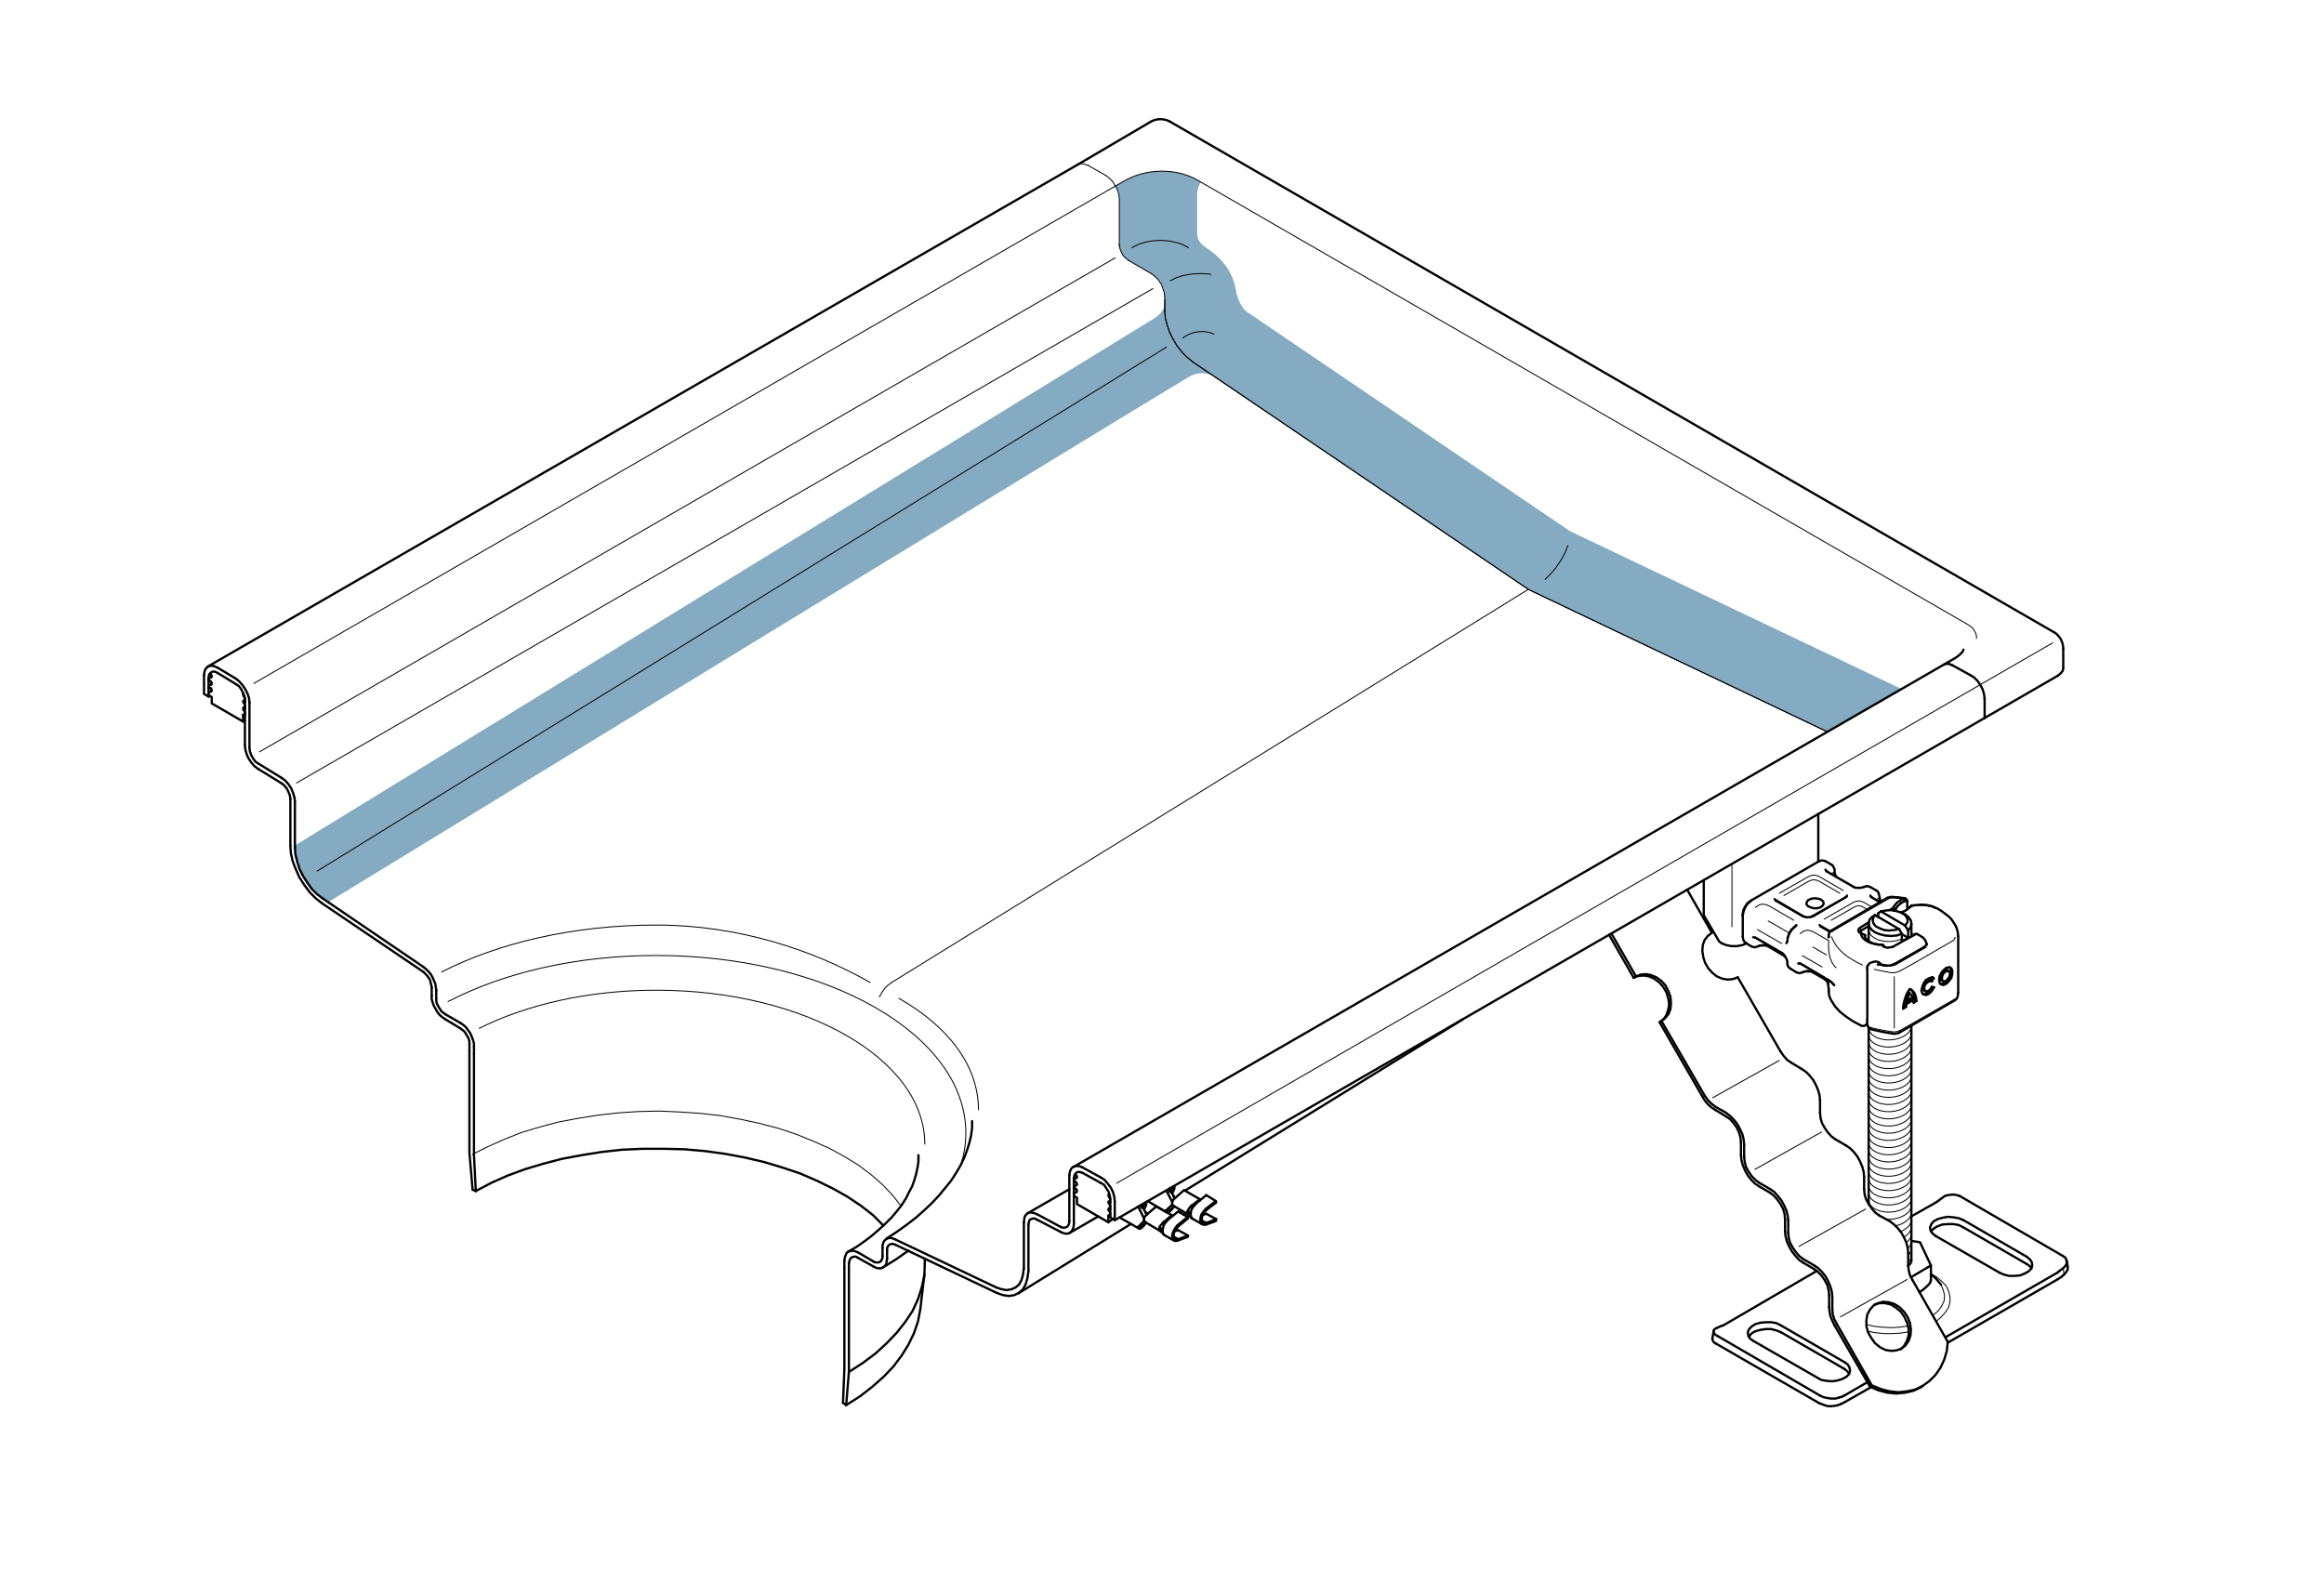 <?xml version="1.0" encoding="UTF-8"?>
<svg xmlns="http://www.w3.org/2000/svg" id="Layer_2" viewBox="0 0 613.64 414.64">
  <defs>
    <style>.cls-1{stroke-width:.6px;}.cls-1,.cls-2,.cls-3{fill:none;}.cls-1,.cls-3{stroke:#000;stroke-linecap:round;stroke-linejoin:round;}.cls-2,.cls-4{stroke-width:0px;}.cls-3{stroke-width:.25px;}.cls-4{fill:#84abc1;}</style>
  </defs>
  <g id="Layer_5">
    <rect class="cls-2" width="613.64" height="414.64"></rect>
  </g>
  <g id="Layer_4">
    <path class="cls-4" d="m294.5,49.14c.73,1.04,1.05,1.67,1.05,3.42v12s.06,2.84,2.4,4.2c2.34,1.36,4.88,2.85,6.21,3.64s3.39,2.84,3.39,6.08,0,2.25,0,3.69,1.19,9.2,7.31,13.35c6.12,4.15,88.68,60.12,88.68,60.12l78.84,37.56,19.68-11.28-87.48-41.64s-84.16-57.14-85.44-58.01-2.49-3.65-2.76-5.35c-.95-6.07-4.74-9.44-7.99-11.57-2.07-1.35-2.29-2.75-2.29-4v-9.25s-.21-2.67,1.08-3.92c0,0-9.87-7.29-22.69.96Z"></path>
    <path class="cls-4" d="m307.55,80.57s-.13,1.92-3.16,3.73c-2.17,1.3-226.45,138.92-226.45,138.92,0,0-.81,9.06,8.63,15.06,0,0,224.8-137.42,227.49-138.84s5.31-1.15,8.58,1.07c0,0,2.22-12.97-3.69-17.17-5.92-4.2-11.4-2.76-11.4-2.76Z"></path>
    <line class="cls-1" x1="311.55" y1="320.15" x2="312.15" y2="319.79"></line>
    <line class="cls-1" x1="313.59" y1="320.15" x2="313.59" y2="320.15"></line>
    <line class="cls-1" x1="313.11" y1="320.39" x2="312.51" y2="320.75"></line>
    <line class="cls-1" x1="306.15" y1="324.47" x2="306.15" y2="324.47"></line>
    <polyline class="cls-1" points="309.15 313.67 309.39 314.15 308.79 314.51 308.55 314.03"></polyline>
    <polyline class="cls-1" points="301.71 317.99 302.07 318.47 301.47 318.83 301.11 318.35"></polyline>
    <polyline class="cls-1" points="308.43 319.79 308.79 319.67 309.39 319.31"></polyline>
    <polyline class="cls-1" points="301.11 324.11 301.47 323.87 302.07 323.51"></polyline>
    <line class="cls-1" x1="302.07" y1="318.47" x2="302.07" y2="319.19"></line>
    <line class="cls-1" x1="302.07" y1="323.39" x2="302.07" y2="323.51"></line>
    <line class="cls-1" x1="308.79" y1="319.67" x2="308.79" y2="319.43"></line>
    <line class="cls-1" x1="308.79" y1="314.75" x2="308.79" y2="314.51"></line>
    <line class="cls-1" x1="301.47" y1="318.83" x2="301.47" y2="318.95"></line>
    <line class="cls-1" x1="301.47" y1="323.75" x2="301.47" y2="323.87"></line>
    <line class="cls-1" x1="309.39" y1="319.31" x2="309.39" y2="319.19"></line>
    <line class="cls-1" x1="309.39" y1="314.99" x2="309.39" y2="314.15"></line>
    <polyline class="cls-1" points="311.07 327.23 310.47 327.23 309.99 326.87 309.87 326.27 309.99 325.43 310.47 324.59 311.07 323.87"></polyline>
    <line class="cls-1" x1="309.87" y1="326.51" x2="311.07" y2="327.23"></line>
    <line class="cls-1" x1="306.15" y1="324.23" x2="306.15" y2="324.23"></line>
    <polyline class="cls-1" points="302.67 317.39 302.67 317.99 302.43 318.71 302.07 319.31"></polyline>
    <polyline class="cls-1" points="302.07 318.95 302.31 318.47 302.31 317.99 302.31 317.63"></polyline>
    <line class="cls-1" x1="301.47" y1="324.11" x2="301.47" y2="323.99"></line>
    <line class="cls-1" x1="301.47" y1="324.11" x2="301.47" y2="324.11"></line>
    <polyline class="cls-1" points="302.43 323.03 302.07 323.63 301.47 324.11"></polyline>
    <line class="cls-1" x1="309.39" y1="321.23" x2="309.39" y2="321.23"></line>
    <line class="cls-1" x1="307.95" y1="322.55" x2="307.47" y2="322.91"></line>
    <line class="cls-1" x1="309.39" y1="320.87" x2="307.35" y2="322.67"></line>
    <line class="cls-1" x1="307.35" y1="322.91" x2="307.35" y2="322.67"></line>
    <polyline class="cls-1" points="309.39 321.23 309.39 320.87 305.31 318.59 303.03 320.51 302.79 320.75"></polyline>
    <line class="cls-1" x1="307.35" y1="322.67" x2="306.87" y2="323.15"></line>
    <line class="cls-1" x1="306.87" y1="323.15" x2="307.11" y2="322.91"></line>
    <line class="cls-1" x1="307.11" y1="322.91" x2="307.11" y2="322.79"></line>
    <line class="cls-1" x1="307.11" y1="322.79" x2="307.35" y2="322.67"></line>
    <line class="cls-1" x1="307.59" y1="322.79" x2="307.59" y2="322.79"></line>
    <polyline class="cls-1" points="301.47 324.11 301.35 324.23 301.47 323.99"></polyline>
    <polyline class="cls-1" points="303.03 320.51 302.91 320.51 302.67 320.51 302.43 320.03"></polyline>
    <line class="cls-1" x1="302.43" y1="320.03" x2="302.79" y2="320.75"></line>
    <line class="cls-1" x1="300.51" y1="318.59" x2="302.07" y2="321.71"></line>
    <polyline class="cls-1" points="302.79 320.75 302.31 321.23 302.07 321.71"></polyline>
    <line class="cls-1" x1="302.43" y1="320.03" x2="301.71" y2="318.71"></line>
    <line class="cls-1" x1="301.71" y1="318.47" x2="301.47" y2="318.11"></line>
    <line class="cls-1" x1="301.47" y1="323.99" x2="301.71" y2="323.75"></line>
    <line class="cls-1" x1="301.71" y1="323.63" x2="302.43" y2="323.03"></line>
    <line class="cls-1" x1="302.43" y1="323.03" x2="302.55" y2="322.79"></line>
    <line class="cls-1" x1="302.07" y1="322.43" x2="302.31" y2="322.67"></line>
    <line class="cls-1" x1="300.51" y1="323.99" x2="302.07" y2="322.43"></line>
    <polyline class="cls-1" points="300.51 323.99 300.51 324.23 300.63 324.35 300.87 324.47 301.11 324.35"></polyline>
    <line class="cls-1" x1="301.11" y1="324.35" x2="301.47" y2="323.99"></line>
    <line class="cls-1" x1="302.43" y1="323.03" x2="302.67" y2="322.91"></line>
    <line class="cls-1" x1="301.11" y1="324.35" x2="301.47" y2="324.11"></line>
    <polyline class="cls-1" points="302.07 321.71 302.07 322.07 302.07 322.43"></polyline>
    <line class="cls-1" x1="306.15" y1="324.83" x2="306.27" y2="324.95"></line>
    <polyline class="cls-1" points="306.15 324.11 306.15 324.47 306.15 324.83"></polyline>
    <polyline class="cls-1" points="306.87 323.15 306.39 323.63 306.27 323.87 306.15 324.11"></polyline>
    <polyline class="cls-1" points="307.95 322.55 307.71 322.79 307.47 322.91 307.23 322.91 307.11 322.91"></polyline>
    <line class="cls-1" x1="307.11" y1="322.91" x2="307.11" y2="322.91"></line>
    <line class="cls-1" x1="306.15" y1="324.11" x2="306.99" y2="324.59"></line>
    <polyline class="cls-1" points="307.95 322.55 307.59 323.03 307.23 323.63 307.11 324.23 306.99 324.59"></polyline>
    <polyline class="cls-1" points="306.99 324.59 306.99 324.95 306.99 325.31"></polyline>
    <polyline class="cls-1" points="306.99 325.31 307.11 325.79 307.47 326.15"></polyline>
    <polyline class="cls-1" points="310.95 323.51 310.35 324.23 309.87 325.07 309.51 326.03 309.51 326.75 309.87 327.35 310.35 327.71 310.95 327.59"></polyline>
    <line class="cls-1" x1="308.43" y1="322.07" x2="307.95" y2="322.55"></line>
    <line class="cls-1" x1="311.07" y1="319.91" x2="308.43" y2="322.07"></line>
    <line class="cls-1" x1="311.07" y1="324.83" x2="310.11" y2="325.19"></line>
    <polyline class="cls-1" points="311.07 319.91 313.59 321.35 313.71 321.71 311.07 323.87"></polyline>
    <polyline class="cls-1" points="311.07 324.83 313.71 326.27 311.07 327.23"></polyline>
    <polyline class="cls-1" points="310.95 327.59 313.59 326.63 313.71 326.27"></polyline>
    <line class="cls-1" x1="313.59" y1="321.35" x2="310.95" y2="323.51"></line>
    <line class="cls-1" x1="306.15" y1="324.83" x2="306.99" y2="325.31"></line>
    <line class="cls-1" x1="306.15" y1="324.47" x2="306.99" y2="324.95"></line>
    <line class="cls-1" x1="300.63" y1="324.35" x2="295.59" y2="321.47"></line>
    <line class="cls-1" x1="302.31" y1="322.67" x2="306.39" y2="325.07"></line>
    <line class="cls-1" x1="307.47" y1="326.15" x2="309.99" y2="327.59"></line>
    <line class="cls-1" x1="307.23" y1="325.91" x2="306.27" y2="324.95"></line>
    <polyline class="cls-1" points="318.51 322.91 317.79 323.03 317.43 322.67 317.31 321.95 317.43 321.11 317.79 320.27 318.51 319.55"></polyline>
    <line class="cls-1" x1="317.31" y1="322.31" x2="318.51" y2="322.91"></line>
    <line class="cls-1" x1="313.59" y1="319.91" x2="313.59" y2="319.91"></line>
    <polyline class="cls-1" points="310.11 313.19 310.11 313.79 309.87 314.39 309.51 315.11"></polyline>
    <polyline class="cls-1" points="309.39 314.63 309.63 314.15 309.75 313.79 309.75 313.31"></polyline>
    <line class="cls-1" x1="308.79" y1="319.91" x2="308.79" y2="319.67"></line>
    <line class="cls-1" x1="308.91" y1="319.79" x2="308.79" y2="319.91"></line>
    <polyline class="cls-1" points="309.87 318.71 309.39 319.31 308.91 319.79"></polyline>
    <line class="cls-1" x1="316.83" y1="316.91" x2="316.83" y2="317.03"></line>
    <line class="cls-1" x1="315.39" y1="318.23" x2="314.91" y2="318.59"></line>
    <line class="cls-1" x1="316.83" y1="316.67" x2="314.67" y2="318.35"></line>
    <line class="cls-1" x1="314.67" y1="318.71" x2="314.67" y2="318.35"></line>
    <polyline class="cls-1" points="316.83 316.91 316.83 316.67 312.63 314.27 310.47 316.19 310.11 316.43"></polyline>
    <line class="cls-1" x1="314.67" y1="318.35" x2="314.19" y2="318.83"></line>
    <line class="cls-1" x1="314.19" y1="318.83" x2="314.55" y2="318.59"></line>
    <line class="cls-1" x1="314.55" y1="318.59" x2="314.55" y2="318.59"></line>
    <line class="cls-1" x1="314.55" y1="318.59" x2="314.67" y2="318.35"></line>
    <line class="cls-1" x1="315.03" y1="318.59" x2="315.03" y2="318.59"></line>
    <polyline class="cls-1" points="308.79 319.91 308.79 319.91 308.67 319.91 308.79 319.67"></polyline>
    <polyline class="cls-1" points="310.47 316.19 310.35 316.19 310.11 316.19 309.87 315.83"></polyline>
    <line class="cls-1" x1="309.87" y1="315.83" x2="310.11" y2="316.43"></line>
    <line class="cls-1" x1="307.95" y1="314.39" x2="309.51" y2="317.39"></line>
    <polyline class="cls-1" points="310.11 316.43 309.75 316.91 309.51 317.39"></polyline>
    <line class="cls-1" x1="309.87" y1="315.83" x2="309.15" y2="314.39"></line>
    <line class="cls-1" x1="309.03" y1="314.15" x2="308.91" y2="313.79"></line>
    <line class="cls-1" x1="308.79" y1="319.67" x2="309.03" y2="319.55"></line>
    <line class="cls-1" x1="309.15" y1="319.43" x2="309.87" y2="318.71"></line>
    <line class="cls-1" x1="309.87" y1="318.71" x2="309.99" y2="318.59"></line>
    <line class="cls-1" x1="309.51" y1="318.11" x2="309.75" y2="318.35"></line>
    <line class="cls-1" x1="307.83" y1="319.67" x2="309.51" y2="318.11"></line>
    <polyline class="cls-1" points="307.83 319.67 307.95 319.91 308.07 320.03 308.31 320.15 308.55 320.03"></polyline>
    <line class="cls-1" x1="308.55" y1="320.03" x2="308.79" y2="319.67"></line>
    <line class="cls-1" x1="309.87" y1="318.71" x2="309.99" y2="318.59"></line>
    <line class="cls-1" x1="308.55" y1="320.03" x2="308.79" y2="319.91"></line>
    <polyline class="cls-1" points="309.51 317.39 309.51 317.87 309.51 318.11"></polyline>
    <line class="cls-1" x1="313.59" y1="320.51" x2="313.71" y2="320.75"></line>
    <polyline class="cls-1" points="313.59 319.79 313.59 320.15 313.59 320.51"></polyline>
    <polyline class="cls-1" points="314.19 318.83 313.83 319.31 313.71 319.55 313.59 319.79"></polyline>
    <polyline class="cls-1" points="315.39 318.23 315.15 318.47 314.91 318.59 314.67 318.71 314.55 318.59"></polyline>
    <line class="cls-1" x1="314.55" y1="318.59" x2="314.55" y2="318.59"></line>
    <line class="cls-1" x1="313.59" y1="319.79" x2="314.43" y2="320.27"></line>
    <polyline class="cls-1" points="315.39 318.23 315.03 318.71 314.67 319.31 314.43 319.91 314.43 320.27"></polyline>
    <polyline class="cls-1" points="314.43 320.27 314.31 320.63 314.43 320.99"></polyline>
    <polyline class="cls-1" points="314.43 320.99 314.55 321.47 314.91 321.83"></polyline>
    <polyline class="cls-1" points="318.39 319.19 317.79 319.91 317.19 320.75 316.95 321.71 316.95 322.55 317.19 323.15 317.79 323.39 318.39 323.39"></polyline>
    <line class="cls-1" x1="315.87" y1="317.75" x2="315.39" y2="318.23"></line>
    <line class="cls-1" x1="318.51" y1="315.59" x2="315.87" y2="317.75"></line>
    <line class="cls-1" x1="318.51" y1="320.51" x2="317.43" y2="320.87"></line>
    <polyline class="cls-1" points="318.51 315.59 321.03 317.15 321.15 317.51 318.51 319.55"></polyline>
    <polyline class="cls-1" points="318.51 320.51 321.15 321.95 318.51 322.91"></polyline>
    <polyline class="cls-1" points="318.39 323.39 321.03 322.43 321.15 321.95"></polyline>
    <line class="cls-1" x1="321.03" y1="317.15" x2="318.39" y2="319.19"></line>
    <line class="cls-1" x1="313.59" y1="320.51" x2="314.43" y2="320.99"></line>
    <line class="cls-1" x1="313.59" y1="320.15" x2="314.31" y2="320.63"></line>
    <line class="cls-1" x1="308.07" y1="320.15" x2="303.03" y2="317.15"></line>
    <line class="cls-1" x1="309.75" y1="318.35" x2="313.83" y2="320.75"></line>
    <line class="cls-1" x1="314.91" y1="321.83" x2="317.43" y2="323.27"></line>
    <line class="cls-1" x1="314.67" y1="321.71" x2="313.71" y2="320.75"></line>
    <polyline class="cls-1" points="64.19 188.74 64.67 189.04 64.67 188.04 64.31 187.42"></polyline>
    <polyline class="cls-1" points="64.31 185.5 64.19 185.14 64.31 185.02 64.55 185.14"></polyline>
    <line class="cls-1" x1="64.55" y1="185.14" x2="64.67" y2="185.26"></line>
    <polyline class="cls-1" points="64.31 183.7 64.19 183.34 64.27 183.18"></polyline>
    <line class="cls-1" x1="55.34" y1="177.99" x2="55.55" y2="178.06"></line>
    <polyline class="cls-1" points="55.55 178.06 55.79 178.18 55.91 178.54 55.79 178.78"></polyline>
    <polyline class="cls-1" points="55.79 178.78 55.07 179.19 55.07 179.78 55.55 179.86"></polyline>
    <polyline class="cls-1" points="55.55 179.86 55.79 180.1 55.91 180.46 55.79 180.7"></polyline>
    <polyline class="cls-1" points="55.79 180.7 55.07 181.11 55.07 181.58 55.55 181.66"></polyline>
    <polyline class="cls-1" points="55.55 181.66 55.79 181.9 55.91 182.26 55.79 182.5"></polyline>
    <polyline class="cls-1" points="55.79 182.5 55.07 182.91 55.07 183.54 55.91 184.06 55.91 185.74 64.19 190.54 64.19 188.74"></polyline>
    <polyline class="cls-1" points="64.67 185.26 64.64 184.31 64.31 183.7"></polyline>
    <polyline class="cls-1" points="64.31 187.42 64.19 187.06 64.31 186.82 64.55 186.94 64.67 187.18 64.67 186.17 64.31 185.5"></polyline>
    <line class="cls-1" x1="64.19" y1="190.54" x2="64.55" y2="190.27"></line>
    <line class="cls-1" x1="55.79" y1="182.5" x2="55.79" y2="182.5"></line>
    <line class="cls-1" x1="55.79" y1="180.7" x2="55.79" y2="180.7"></line>
    <line class="cls-1" x1="55.79" y1="178.78" x2="55.79" y2="178.78"></line>
    <polyline class="cls-1" points="292.66 320.96 293.14 321.26 293.14 320.26 292.78 319.64"></polyline>
    <polyline class="cls-1" points="292.78 317.72 292.66 317.36 292.78 317.24 293.02 317.36"></polyline>
    <line class="cls-1" x1="293.02" y1="317.36" x2="293.14" y2="317.48"></line>
    <polyline class="cls-1" points="292.78 315.92 292.66 315.56 292.74 315.4"></polyline>
    <line class="cls-1" x1="283.81" y1="310.21" x2="284.02" y2="310.28"></line>
    <polyline class="cls-1" points="284.02 310.28 284.26 310.4 284.38 310.76 284.26 311"></polyline>
    <polyline class="cls-1" points="284.26 311 283.54 311.41 283.54 312 284.02 312.08"></polyline>
    <polyline class="cls-1" points="284.02 312.08 284.26 312.32 284.38 312.68 284.26 312.92"></polyline>
    <polyline class="cls-1" points="284.26 312.92 283.54 313.33 283.54 313.8 284.02 313.88"></polyline>
    <polyline class="cls-1" points="284.02 313.88 284.26 314.12 284.38 314.48 284.26 314.72"></polyline>
    <polyline class="cls-1" points="284.26 314.72 283.54 315.13 283.54 315.76 284.38 316.28 284.38 317.96 292.66 322.76 292.66 320.96"></polyline>
    <polyline class="cls-1" points="293.14 317.48 293.11 316.53 292.78 315.92"></polyline>
    <polyline class="cls-1" points="292.78 319.64 292.66 319.28 292.78 319.04 293.02 319.16 293.14 319.4 293.14 318.39 292.78 317.72"></polyline>
    <line class="cls-1" x1="292.66" y1="322.76" x2="293.83" y2="321.88"></line>
    <line class="cls-1" x1="284.26" y1="314.72" x2="284.26" y2="314.72"></line>
    <line class="cls-1" x1="284.26" y1="312.92" x2="284.26" y2="312.92"></line>
    <line class="cls-1" x1="284.26" y1="311" x2="284.26" y2="311"></line>
    <polyline class="cls-1" points="55.07 179.03 55.19 178.19 55.55 177.71 56.03 177.35 56.75 177.35 57.47 177.71"></polyline>
    <line class="cls-1" x1="57.47" y1="177.71" x2="62.39" y2="180.71"></line>
    <polyline class="cls-1" points="62.39 180.71 63.11 181.19 63.71 182.03 64.19 182.99 64.55 183.83 64.67 184.79"></polyline>
    <line class="cls-1" x1="64.67" y1="184.79" x2="64.67" y2="196.79"></line>
    <polyline class="cls-1" points="64.67 196.79 64.79 197.99 65.15 199.19 65.63 200.27 66.35 201.35 67.19 202.31 68.15 203.03"></polyline>
    <line class="cls-1" x1="68.15" y1="203.03" x2="74.39" y2="206.87"></line>
    <polyline class="cls-1" points="74.39 206.87 75.11 207.47 75.71 208.19 76.19 209.15 76.55 210.11 76.67 210.95"></polyline>
    <line class="cls-1" x1="76.67" y1="210.95" x2="76.67" y2="223.19"></line>
    <polyline class="cls-1" points="76.67 223.19 76.79 225.23 77.27 227.39 78.11 229.55 79.07 231.71 80.39 233.75 81.83 235.67 83.39 237.23 85.07 238.55"></polyline>
    <line class="cls-1" x1="85.07" y1="238.55" x2="111.83" y2="256.67"></line>
    <polyline class="cls-1" points="111.83 256.67 112.19 257.03 112.67 257.51 113.03 257.99 113.39 258.47 113.63 259.07 113.75 259.67 113.87 260.15 113.99 260.75"></polyline>
    <line class="cls-1" x1="113.99" y1="260.75" x2="113.99" y2="262.91"></line>
    <polyline class="cls-1" points="113.99 262.91 113.99 263.87 114.23 264.71 114.59 265.67 115.07 266.51 115.55 267.35 116.15 268.07 116.87 268.67 117.59 269.15"></polyline>
    <line class="cls-1" x1="117.59" y1="269.15" x2="121.55" y2="271.55"></line>
    <polyline class="cls-1" points="121.55 271.55 122.03 271.91 122.51 272.27 122.87 272.75 123.23 273.35 123.59 273.95 123.83 274.55 123.95 275.15 123.95 275.63"></polyline>
    <line class="cls-1" x1="125.15" y1="278.27" x2="125.15" y2="276.35"></line>
    <line class="cls-1" x1="123.95" y1="275.63" x2="123.95" y2="277.55"></line>
    <polyline class="cls-1" points="125.15 276.35 125.15 275.51 124.91 274.67 124.55 273.71 124.19 272.87 123.59 272.03 122.99 271.19 122.27 270.59 121.55 270.11"></polyline>
    <line class="cls-1" x1="121.55" y1="270.11" x2="117.59" y2="267.83"></line>
    <polyline class="cls-1" points="117.59 267.83 117.11 267.47 116.63 267.11 116.27 266.63 115.91 266.03 115.55 265.43 115.31 264.83 115.19 264.23 115.19 263.63"></polyline>
    <line class="cls-1" x1="115.19" y1="263.63" x2="115.19" y2="261.47"></line>
    <polyline class="cls-1" points="115.19 261.47 115.07 260.63 114.95 259.79 114.59 258.95 114.23 258.11 113.75 257.27 113.15 256.55 112.55 255.95 111.83 255.35"></polyline>
    <line class="cls-1" x1="111.83" y1="255.35" x2="85.19" y2="237.23"></line>
    <polyline class="cls-1" points="85.19 237.23 83.75 236.15 82.31 234.71 81.11 233.03 80.03 231.35 79.07 229.43 78.47 227.51 77.99 225.59 77.87 223.79"></polyline>
    <line class="cls-1" x1="77.87" y1="223.79" x2="77.87" y2="211.67"></line>
    <polyline class="cls-1" points="77.87 211.67 77.75 210.59 77.39 209.39 76.91 208.19 76.19 207.11 75.35 206.15 74.39 205.43"></polyline>
    <line class="cls-1" x1="74.39" y1="205.43" x2="68.15" y2="201.59"></line>
    <polyline class="cls-1" points="68.15 201.59 67.43 201.11 66.83 200.27 66.35 199.43 65.99 198.47 65.87 197.51"></polyline>
    <line class="cls-1" x1="65.87" y1="197.51" x2="65.87" y2="185.51"></line>
    <polyline class="cls-1" points="65.87 185.51 65.75 184.31 65.39 183.23 64.79 182.03 64.07 180.95 63.23 179.99 62.39 179.27"></polyline>
    <line class="cls-1" x1="62.39" y1="179.27" x2="57.59" y2="176.39"></line>
    <polyline class="cls-1" points="57.59 176.39 56.63 175.91 55.67 175.79 54.95 176.03 54.35 176.51 53.99 177.35 53.87 178.31"></polyline>
    <polyline class="cls-1" points="53.87 178.31 53.87 183.23 55.07 183.95 55.07 179.03"></polyline>
    <polyline class="cls-1" points="293.15 316.55 293.15 321.47 294.35 322.19 294.35 317.27"></polyline>
    <polyline class="cls-1" points="294.35 317.27 294.23 316.07 293.87 314.75 293.27 313.55 292.43 312.47 291.59 311.51 290.63 310.91"></polyline>
    <line class="cls-1" x1="290.63" y1="310.91" x2="285.83" y2="308.27"></line>
    <polyline class="cls-1" points="285.83 308.27 284.87 307.91 284.03 307.91 283.31 308.15 282.83 308.63 282.47 309.47 282.35 310.43"></polyline>
    <line class="cls-1" x1="282.35" y1="310.43" x2="282.35" y2="322.55"></line>
    <polyline class="cls-1" points="282.35 322.55 282.23 323.27 281.87 323.87 281.39 324.11 280.79 324.23 280.07 323.99"></polyline>
    <line class="cls-1" x1="280.07" y1="323.99" x2="273.83" y2="320.63"></line>
    <polyline class="cls-1" points="273.83 320.63 272.87 320.27 272.03 320.15 271.31 320.39 270.71 320.99 270.47 321.71 270.35 322.79"></polyline>
    <line class="cls-1" x1="270.35" y1="322.79" x2="270.35" y2="334.91"></line>
    <polyline class="cls-1" points="270.35 334.91 270.11 336.59 269.75 337.91 269.15 339.11 268.19 339.95 267.11 340.43 265.79 340.67 264.47 340.43 263.03 339.95"></polyline>
    <line class="cls-1" x1="263.03" y1="339.95" x2="236.27" y2="327.23"></line>
    <polyline class="cls-1" points="236.27 327.23 235.67 326.99 235.07 326.87 234.47 326.99 233.99 327.23 233.51 327.59 233.27 328.07 233.03 328.79 233.03 329.51"></polyline>
    <line class="cls-1" x1="233.03" y1="329.51" x2="233.03" y2="331.67"></line>
    <polyline class="cls-1" points="233.03 331.67 233.03 332.15 232.79 332.63 232.67 332.99 232.31 333.23 231.95 333.35 231.59 333.35 231.11 333.35 230.63 333.11"></polyline>
    <line class="cls-1" x1="230.63" y1="333.11" x2="226.55" y2="330.71"></line>
    <polyline class="cls-1" points="226.55 330.71 225.95 330.47 225.23 330.23 224.63 330.35 224.03 330.47 223.55 330.83 223.31 331.43 223.07 332.03 222.95 332.87"></polyline>
    <line class="cls-1" x1="224.15" y1="335.39" x2="224.15" y2="333.59"></line>
    <line class="cls-1" x1="222.95" y1="332.87" x2="222.95" y2="334.67"></line>
    <polyline class="cls-1" points="224.15 333.59 224.27 332.99 224.39 332.63 224.63 332.27 224.87 332.03 225.23 331.91 225.71 331.79 226.19 331.91 226.55 332.15"></polyline>
    <line class="cls-1" x1="226.55" y1="332.15" x2="230.63" y2="334.43"></line>
    <polyline class="cls-1" points="230.63 334.43 231.35 334.79 231.95 334.91 232.67 334.91 233.15 334.67 233.63 334.31 233.99 333.83 234.11 333.11 234.23 332.39"></polyline>
    <line class="cls-1" x1="234.23" y1="332.39" x2="234.23" y2="330.11"></line>
    <polyline class="cls-1" points="234.23 330.11 234.23 329.63 234.35 329.27 234.59 328.91 234.83 328.67 235.19 328.55 235.55 328.43 236.03 328.55 236.39 328.67"></polyline>
    <line class="cls-1" x1="236.39" y1="328.67" x2="263.15" y2="341.39"></line>
    <polyline class="cls-1" points="263.15 341.39 264.83 341.99 266.39 342.23 267.83 341.99 269.03 341.39 270.11 340.43 270.83 339.11 271.31 337.43 271.55 335.63"></polyline>
    <line class="cls-1" x1="271.55" y1="335.63" x2="271.55" y2="323.39"></line>
    <polyline class="cls-1" points="271.55 323.39 271.67 322.67 271.91 322.07 272.51 321.83 273.11 321.71 273.83 322.07"></polyline>
    <line class="cls-1" x1="273.83" y1="322.07" x2="280.07" y2="325.31"></line>
    <polyline class="cls-1" points="280.07 325.31 280.91 325.67 281.75 325.79 282.47 325.55 283.07 324.95 283.43 324.23 283.55 323.15"></polyline>
    <line class="cls-1" x1="283.55" y1="323.15" x2="283.55" y2="311.15"></line>
    <polyline class="cls-1" points="283.55 311.15 283.67 310.43 284.03 309.83 284.51 309.47 285.11 309.47 285.83 309.71"></polyline>
    <line class="cls-1" x1="285.83" y1="309.71" x2="290.63" y2="312.35"></line>
    <polyline class="cls-1" points="290.63 312.35 291.47 312.83 292.07 313.67 292.67 314.63 293.03 315.59 293.15 316.55"></polyline>
    <polyline class="cls-3" points="232.19 263.27 232.79 262.19 233.51 261.11 234.47 260.15 235.43 259.43"></polyline>
    <polyline class="cls-1" points="256.67 296.03 256.67 297.83 256.43 299.75 255.95 301.79 255.35 303.71 254.63 305.63 253.67 307.67 252.47 309.71 251.15 311.75 249.59 313.67 247.91 315.71 245.99 317.75 243.95 319.67 241.79 321.59 239.27 323.51 236.75 325.31 233.99 327.11"></polyline>
    <polyline class="cls-1" points="224.03 330.47 226.31 329.15 228.35 327.71 230.39 326.15 232.19 324.59 233.87 323.03 235.43 321.47 236.75 319.91 238.07 318.23 239.15 316.55 239.99 314.87 240.83 313.31 241.43 311.63 241.91 309.95 242.27 308.27 242.51 306.71 242.51 305.03"></polyline>
    <polyline class="cls-1" points="239.87 330.23 236.63 332.51 233.15 334.67"></polyline>
    <line class="cls-3" x1="403.55" y1="155.63" x2="235.43" y2="259.43"></line>
    <line class="cls-3" x1="307.98" y1="91.67" x2="83.74" y2="230.03"></line>
    <line class="cls-3" x1="304.39" y1="76.22" x2="78.3" y2="206.75"></line>
    <line class="cls-3" x1="294.45" y1="68.09" x2="68.52" y2="198.53"></line>
    <line class="cls-1" x1="282.35" y1="314.03" x2="271.31" y2="320.39"></line>
    <line class="cls-1" x1="516.14" y1="173.83" x2="283.43" y2="308.15"></line>
    <line class="cls-1" x1="312.91" y1="314.38" x2="386.27" y2="269.15"></line>
    <line class="cls-1" x1="268.91" y1="341.51" x2="298.59" y2="323.21"></line>
    <line class="cls-1" x1="282.47" y1="325.55" x2="289.98" y2="321.21"></line>
    <line class="cls-3" x1="482.39" y1="193.19" x2="404.03" y2="155.87"></line>
    <polyline class="cls-1" points="515.51 175.67 514.67 175.31 513.83 175.31 513.21 175.52"></polyline>
    <line class="cls-1" x1="520.31" y1="178.31" x2="515.51" y2="175.67"></line>
    <polyline class="cls-1" points="524.03 184.55 523.91 183.47 523.55 182.15 522.95 180.95 522.23 179.87 521.27 178.91 520.31 178.31"></polyline>
    <line class="cls-1" x1="524.03" y1="189.59" x2="524.03" y2="184.55"></line>
    <line class="cls-3" x1="403.55" y1="155.63" x2="314.87" y2="95.51"></line>
    <polyline class="cls-3" points="287.27 43.67 286.31 43.31 285.35 43.19 284.63 43.43"></polyline>
    <polyline class="cls-3" points="314.87 95.51 313.43 94.31 312.11 92.99 310.79 91.31 309.71 89.51 308.75 87.59 308.15 85.67 307.67 83.87 307.55 82.07"></polyline>
    <line class="cls-3" x1="307.55" y1="82.07" x2="307.55" y2="79.07"></line>
    <line class="cls-3" x1="294.83" y1="312.44" x2="541.99" y2="169.76"></line>
    <line class="cls-1" x1="294.35" y1="322.19" x2="524.03" y2="189.59"></line>
    <line class="cls-1" x1="284.63" y1="43.43" x2="54.83" y2="176.03"></line>
    <line class="cls-1" x1="55.43" y1="183.83" x2="55.07" y2="183.95"></line>
    <polyline class="cls-1" points="543.35 178.43 544.07 177.83 544.67 177.11 544.79 176.39"></polyline>
    <line class="cls-1" x1="544.79" y1="176.39" x2="544.79" y2="171.35"></line>
    <path class="cls-1" d="m544.79,171.29c0-1.82-.97-3.51-2.55-4.42"></path>
    <line class="cls-1" x1="524.03" y1="189.59" x2="524.03" y2="189.59"></line>
    <line class="cls-1" x1="524.03" y1="184.55" x2="524.03" y2="184.55"></line>
    <line class="cls-3" x1="403.58" y1="155.66" x2="482.39" y2="193.19"></line>
    <line class="cls-3" x1="403.55" y1="155.63" x2="314.87" y2="95.51"></line>
    <line class="cls-3" x1="307.55" y1="82.07" x2="307.55" y2="78.47"></line>
    <line class="cls-3" x1="303.95" y1="72.23" x2="297.95" y2="68.75"></line>
    <polyline class="cls-3" points="295.55 64.91 295.55 52.55 295.43 51.47 295.07 50.15 294.47 49.07 293.75 47.87 292.91 47.03 291.95 46.31"></polyline>
    <line class="cls-3" x1="291.95" y1="46.31" x2="287.27" y2="43.67"></line>
    <path class="cls-3" d="m67.01,180.47L296.69,47.87c5.83-3.43,13.5-3.46,18.94-.62l204.02,117.7c1.65.88,2.37,2.6,2.23,3.66"></path>
    <polyline class="cls-1" points="516.14 173.83 516.86 173.35 517.46 172.87 517.82 172.51 518.18 172.15 518.3 171.91 518.42 171.67 518.42 171.55"></polyline>
    <polyline class="cls-1" points="524.03 189.59 524.03 189.59 543.35 178.43"></polyline>
    <polyline class="cls-3" points="307.55 82.07 307.67 83.87 308.15 85.67 308.75 87.59 309.71 89.51 310.79 91.31 312.11 92.99 313.43 94.31 314.87 95.51"></polyline>
    <polyline class="cls-3" points="407.99 152.99 409.43 151.55 410.87 149.87 412.07 148.07 413.15 146.15 413.99 144.11"></polyline>
    <polyline class="cls-3" points="303.95 72.23 304.91 72.95 305.75 73.79 306.59 74.99 307.07 76.19 307.43 77.39 307.55 78.47"></polyline>
    <polyline class="cls-3" points="295.55 64.55 295.67 65.51 296.03 66.47 296.51 67.43 297.23 68.15 297.95 68.75"></polyline>
    <polyline class="cls-3" points="313.79 65.39 312.23 64.55 310.34 63.95 308.46 63.59 306.35 63.47 304.35 63.59 302.35 63.95 300.57 64.55 298.91 65.39"></polyline>
    <polyline class="cls-3" points="308.99 74.15 310.67 73.31 312.59 72.71 314.75 72.35 317.03 72.23 319.19 72.35 319.69 72.44"></polyline>
    <line class="cls-1" x1="284.63" y1="43.43" x2="303.83" y2="32.15"></line>
    <path class="cls-1" d="m308.99,32.15c-1.58-.91-3.58-.91-5.16,0"></path>
    <line class="cls-1" x1="542.27" y1="166.91" x2="308.99" y2="32.15"></line>
    <polyline class="cls-1" points="454.67 249.11 453.95 248.63 449.87 241.67 449.87 232.41"></polyline>
    <polyline class="cls-1" points="454.67 249.11 455.87 249.59 457.19 249.83 458.63 249.83 459.95 249.59 461.15 249.11"></polyline>
    <line class="cls-1" x1="480.11" y1="227.51" x2="480.11" y2="214.91"></line>
    <polyline class="cls-1" points="222.95 334.67 222.95 361.55 222.59 370.43"></polyline>
    <line class="cls-1" x1="222.59" y1="370.43" x2="223.43" y2="371.03"></line>
    <polyline class="cls-1" points="223.43 371.03 224.15 362.27 224.15 335.39"></polyline>
    <polyline class="cls-1" points="123.95 277.55 123.95 304.43 124.79 314.15"></polyline>
    <line class="cls-1" x1="125.15" y1="305.03" x2="125.15" y2="278.27"></line>
    <line class="cls-1" x1="124.79" y1="314.15" x2="125.63" y2="314.51"></line>
    <line class="cls-1" x1="125.63" y1="314.51" x2="125.15" y2="305.03"></line>
    <polyline class="cls-1" points="224.15 362.27 227.87 359.87 231.23 357.35 234.11 354.71 236.75 351.95 239.03 349.07 240.95 346.19 242.39 343.07 243.35 340.07 244.07 336.83 244.19 333.71"></polyline>
    <polyline class="cls-3" points="237.83 318.35 235.67 315.59 233.03 312.83 230.03 310.19 226.67 307.67 222.95 305.39 218.99 303.23 214.67 301.31 210.23 299.51 205.55 297.95 200.51 296.63 195.47 295.55 190.19 294.59 184.91 293.99 179.51 293.63 174.11 293.39 168.59 293.51 163.19 293.87 157.91 294.47 152.63 295.31 147.47 296.27 142.55 297.59 137.75 299.03 133.19 300.83 128.87 302.75 124.79 304.79"></polyline>
    <polyline class="cls-1" points="233.27 323.63 230.51 320.87 227.27 318.35 223.67 315.95 219.83 313.79 215.63 311.75 211.19 309.83 206.51 308.27 201.71 306.83 196.55 305.63 191.39 304.67 186.11 303.95 180.59 303.47 175.19 303.35 169.67 303.35 164.27 303.59 158.87 304.19 153.59 305.03 148.43 305.99 143.39 307.31 138.59 308.75 134.03 310.43 129.71 312.35 125.63 314.51"></polyline>
    <polyline class="cls-1" points="223.43 371.03 227.03 368.75 230.27 366.23 233.27 363.59 235.91 360.83 238.07 357.95 239.87 355.07 241.31 352.07 242.39 348.95 242.99 345.83"></polyline>
    <line class="cls-1" x1="244.19" y1="333.71" x2="244.19" y2="332.39"></line>
    <line class="cls-1" x1="242.99" y1="345.83" x2="244.07" y2="336.59"></line>
    <path class="cls-3" d="m126.53,271.55c12.48-6.27,28.84-10.08,46.74-10.08,39.17,0,70.92,18.2,70.92,40.65"></path>
    <path class="cls-3" d="m118.31,264.47c14.52-7.56,33.8-12.17,54.96-12.17,45.15,0,81.75,20.98,81.75,46.86,0,2.91-.46,5.75-1.35,8.51"></path>
    <path class="cls-3" d="m116.59,256.67c15.05-7.71,34.91-12.4,56.68-12.4s41.49,6.61,56.49,15.16"></path>
    <path class="cls-3" d="m237.36,263.63c13.02,7.41,21,17.73,21,29.41"></path>
    <path class="cls-3" d="m312.35,89.22c2.51-1.89,5.83-2.11,8.17-1"></path>
    <polyline class="cls-1" points="452.01 246.31 450.93 247.15 450.09 248.23 449.61 249.55 449.49 251.11 449.73 252.67 450.21 254.23 451.05 255.67 452.13 256.87 453.33 257.83 454.77 258.43 456.21 258.67 457.53 258.55 458.85 258.07"></polyline>
    <line class="cls-1" x1="438.21" y1="269.95" x2="438.69" y2="269.59"></line>
    <polyline class="cls-1" points="438.69 269.59 439.77 268.75 440.61 267.67 441.09 266.35 441.21 264.79 441.09 263.23 440.49 261.67 439.77 260.23 438.69 259.03 437.37 258.07 435.93 257.47 434.61 257.23 433.17 257.35 431.97 257.83"></polyline>
    <line class="cls-1" x1="431.97" y1="257.83" x2="431.37" y2="258.19"></line>
    <polyline class="cls-1" points="431.37 258.19 432.57 257.71 434.01 257.59 435.45 257.83 436.77 258.43 438.09 259.39 439.17 260.59 440.01 262.03 440.49 263.59 440.73 265.15 440.49 266.59 440.01 268.03 439.29 269.11 438.21 269.95"></polyline>
    <line class="cls-1" x1="470.13" y1="277.63" x2="458.85" y2="258.07"></line>
    <polyline class="cls-1" points="473.01 280.63 471.93 279.91 470.97 278.83 470.13 277.63"></polyline>
    <line class="cls-1" x1="475.77" y1="282.31" x2="473.01" y2="280.63"></line>
    <polyline class="cls-1" points="480.57 290.59 480.45 289.27 480.09 287.95 479.49 286.51 478.77 285.19 477.81 283.99 476.85 283.03 475.77 282.31"></polyline>
    <line class="cls-1" x1="480.57" y1="293.83" x2="480.57" y2="290.59"></line>
    <polyline class="cls-1" points="484.53 300.79 483.57 300.07 482.61 298.99 481.77 297.79 481.05 296.47 480.69 295.15 480.57 293.83"></polyline>
    <line class="cls-1" x1="487.41" y1="302.47" x2="484.53" y2="300.79"></line>
    <polyline class="cls-1" points="492.21 310.75 492.09 309.43 491.73 308.11 491.13 306.67 490.41 305.35 489.45 304.15 488.49 303.19 487.41 302.47"></polyline>
    <line class="cls-1" x1="492.21" y1="313.99" x2="492.21" y2="310.75"></line>
    <polyline class="cls-1" points="496.17 320.95 495.21 320.23 494.25 319.15 493.41 317.95 492.69 316.63 492.33 315.31 492.21 313.99"></polyline>
    <line class="cls-1" x1="499.05" y1="322.51" x2="496.17" y2="320.95"></line>
    <polyline class="cls-1" points="503.85 330.91 503.73 329.59 503.37 328.15 502.77 326.83 502.05 325.51 501.09 324.31 500.13 323.35 499.05 322.51"></polyline>
    <line class="cls-1" x1="503.85" y1="334.15" x2="503.85" y2="330.91"></line>
    <polyline class="cls-1" points="505.05 338.11 504.33 336.79 503.97 335.35 503.85 334.15"></polyline>
    <line class="cls-1" x1="514.29" y1="354.31" x2="505.05" y2="338.11"></line>
    <line class="cls-1" x1="425.47" y1="246.49" x2="431.97" y2="257.83"></line>
    <line class="cls-1" x1="452.01" y1="246.31" x2="445.49" y2="234.94"></line>
    <line class="cls-1" x1="450.09" y1="289.27" x2="438.69" y2="269.59"></line>
    <line class="cls-1" x1="424.86" y1="246.84" x2="431.37" y2="258.19"></line>
    <line class="cls-1" x1="438.21" y1="269.95" x2="449.49" y2="289.51"></line>
    <polyline class="cls-1" points="449.49 289.51 450.21 290.71 451.05 291.67 452.01 292.51 452.97 293.11"></polyline>
    <line class="cls-1" x1="452.97" y1="293.11" x2="455.73" y2="294.79"></line>
    <polyline class="cls-1" points="455.73 294.79 456.81 295.51 457.77 296.59 458.61 297.79 459.21 299.11 459.57 300.43 459.69 301.75"></polyline>
    <line class="cls-1" x1="459.69" y1="301.75" x2="459.69" y2="304.99"></line>
    <polyline class="cls-1" points="459.69 304.99 459.81 306.31 460.17 307.63 460.77 309.07 461.49 310.39 462.45 311.59 463.41 312.55 464.49 313.27"></polyline>
    <line class="cls-1" x1="464.49" y1="313.27" x2="467.37" y2="314.95"></line>
    <polyline class="cls-1" points="467.37 314.95 468.33 315.67 469.29 316.75 470.13 317.95 470.85 319.27 471.21 320.59 471.33 321.91"></polyline>
    <line class="cls-1" x1="471.33" y1="321.91" x2="471.33" y2="325.15"></line>
    <polyline class="cls-1" points="471.33 325.15 471.45 326.35 471.81 327.79 472.41 329.11 473.13 330.43 474.09 331.63 475.05 332.71 476.13 333.43"></polyline>
    <line class="cls-1" x1="476.13" y1="333.43" x2="479.01" y2="335.11"></line>
    <polyline class="cls-1" points="479.01 335.11 479.97 335.83 480.93 336.79 481.77 337.99 482.49 339.31 482.85 340.75 482.97 341.95"></polyline>
    <line class="cls-1" x1="482.97" y1="341.95" x2="482.97" y2="345.19"></line>
    <polyline class="cls-1" points="482.97 345.19 483.09 346.39 483.33 347.59 483.81 348.79 484.41 349.99"></polyline>
    <polyline class="cls-1" points="484.41 349.99 493.77 366.19 494.25 365.83 485.01 349.63"></polyline>
    <polyline class="cls-1" points="485.01 349.63 484.29 348.31 483.93 346.99 483.81 345.67"></polyline>
    <line class="cls-1" x1="483.81" y1="345.67" x2="483.81" y2="342.43"></line>
    <polyline class="cls-1" points="483.81 342.43 483.69 341.11 483.33 339.79 482.73 338.35 482.01 337.03 481.05 335.83 480.09 334.87 479.01 334.15"></polyline>
    <line class="cls-1" x1="479.01" y1="334.15" x2="476.13" y2="332.47"></line>
    <polyline class="cls-1" points="476.13 332.47 475.17 331.75 474.21 330.67 473.37 329.47 472.65 328.15 472.29 326.83 472.17 325.51"></polyline>
    <line class="cls-1" x1="472.17" y1="325.51" x2="472.17" y2="322.27"></line>
    <polyline class="cls-1" points="472.17 322.27 472.05 321.07 471.69 319.63 471.09 318.31 470.37 316.99 469.41 315.79 468.45 314.71 467.37 313.99"></polyline>
    <line class="cls-1" x1="467.37" y1="313.99" x2="464.49" y2="312.31"></line>
    <polyline class="cls-1" points="464.49 312.31 463.53 311.59 462.57 310.63 461.73 309.43 461.01 308.11 460.65 306.67 460.53 305.47"></polyline>
    <line class="cls-1" x1="460.53" y1="305.47" x2="460.53" y2="302.23"></line>
    <polyline class="cls-1" points="460.53 302.23 460.41 300.91 460.05 299.47 459.45 298.15 458.73 296.83 457.77 295.63 456.81 294.67 455.73 293.83"></polyline>
    <line class="cls-1" x1="455.73" y1="293.83" x2="452.97" y2="292.27"></line>
    <polyline class="cls-1" points="452.97 292.27 451.89 291.43 450.93 290.47 450.09 289.27"></polyline>
    <polyline class="cls-1" points="493.77 366.19 496.05 367.15 498.33 367.75 500.73 367.99 503.01 367.75 505.17 367.27 507.21 366.31"></polyline>
    <polyline class="cls-1" points="514.29 354.31 514.05 356.71 513.33 359.11 512.37 361.15 511.05 363.07 509.49 364.63 507.69 365.95 505.77 366.91 503.61 367.39 501.33 367.63 498.93 367.39 496.65 366.79 494.25 365.83"></polyline>
    <polyline class="cls-1" points="494.97 344.47 496.29 344.11 497.73 344.11 499.29 344.47 500.61 345.31 501.93 346.39 502.89 347.83 503.61 349.39 503.97 350.95 503.97 352.63 503.49 354.07 502.77 355.39 501.81 356.35"></polyline>
    <polyline class="cls-1" points="502.05 356.11 503.13 355.27 503.97 354.07 504.45 352.63 504.57 351.07 504.33 349.39 503.73 347.83 502.77 346.39 501.57 345.19 500.25 344.35 498.69 343.87 497.25 343.75 495.93 344.11 494.73 344.71 493.77 345.79 493.05 347.11 492.81 348.67 492.81 350.23 493.29 351.91 494.13 353.35 495.09 354.67 496.41 355.75 497.85 356.47 499.29 356.71 500.73 356.59 502.05 356.11"></polyline>
    <line class="cls-1" x1="507.69" y1="365.95" x2="507.21" y2="366.31"></line>
    <polyline class="cls-1" points="480.21 227.47 480.81 227.23 481.41 227.23 481.89 227.35"></polyline>
    <polyline class="cls-1" points="462.21 237.91 462.57 237.67 480.21 227.47"></polyline>
    <line class="cls-1" x1="460.17" y1="241.39" x2="460.17" y2="241.87"></line>
    <polyline class="cls-1" points="460.17 241.87 460.29 240.91 460.65 239.95 461.13 238.99 461.85 238.27 462.57 237.67"></polyline>
    <polyline class="cls-1" points="462.21 237.91 461.37 238.51 460.77 239.47 460.29 240.43 460.17 241.39"></polyline>
    <line class="cls-1" x1="460.17" y1="247.39" x2="460.17" y2="241.87"></line>
    <polyline class="cls-1" points="460.89 248.95 460.53 248.59 460.29 248.11 460.17 247.39"></polyline>
    <polyline class="cls-1" points="480.81 237.55 481.41 238.03 481.53 238.63 481.29 239.11 480.69 239.59 479.85 239.83 478.89 239.83 478.05 239.59 477.33 239.23 476.97 238.75 477.09 238.15 477.45 237.67 478.29 237.31 479.13 237.19 480.09 237.31 480.81 237.55"></polyline>
    <line class="cls-1" x1="473.85" y1="244.75" x2="473.85" y2="244.75"></line>
    <polyline class="cls-3" points="473.85 244.75 474.09 244.75 474.45 244.51 474.09 244.51"></polyline>
    <polyline class="cls-3" points="471.93 248.47 472.05 248.71 472.17 247.63 472.65 246.55 473.25 245.59 474.09 244.75"></polyline>
    <line class="cls-3" x1="480.57" y1="244.75" x2="483.09" y2="246.19"></line>
    <line class="cls-3" x1="494.01" y1="236.95" x2="496.29" y2="238.27"></line>
    <polyline class="cls-3" points="489.21 234.19 489.81 234.43 490.53 234.55 491.37 234.55 492.09 234.31"></polyline>
    <line class="cls-3" x1="482.13" y1="230.11" x2="489.21" y2="234.19"></line>
    <line class="cls-3" x1="479.01" y1="241.99" x2="487.53" y2="236.95"></line>
    <polyline class="cls-3" points="475.77 241.99 476.49 242.23 477.33 242.35 478.29 242.23 479.01 241.99"></polyline>
    <line class="cls-3" x1="468.69" y1="237.91" x2="475.77" y2="241.99"></line>
    <line class="cls-3" x1="468.69" y1="237.91" x2="469.05" y2="237.79"></line>
    <line class="cls-3" x1="475.77" y1="241.99" x2="476.01" y2="241.87"></line>
    <line class="cls-3" x1="479.01" y1="241.99" x2="478.65" y2="241.87"></line>
    <polyline class="cls-3" points="484.41 230.11 484.29 230.35 484.29 230.83 484.53 231.31"></polyline>
    <line class="cls-3" x1="482.13" y1="230.11" x2="482.37" y2="230.11"></line>
    <line class="cls-3" x1="489.21" y1="234.19" x2="489.45" y2="234.19"></line>
    <line class="cls-3" x1="492.09" y1="234.31" x2="491.85" y2="234.31"></line>
    <line class="cls-3" x1="492.45" y1="234.19" x2="492.21" y2="234.19"></line>
    <line class="cls-1" x1="492.21" y1="234.19" x2="492.21" y2="234.19"></line>
    <polyline class="cls-3" points="492.09 234.31 492.45 234.19 493.17 234.07 493.77 234.19"></polyline>
    <line class="cls-1" x1="464.13" y1="249.91" x2="464.13" y2="249.91"></line>
    <polyline class="cls-3" points="464.49 249.79 464.49 249.55 464.37 249.67"></polyline>
    <polyline class="cls-3" points="466.89 249.91 466.77 249.67 466.05 249.43 465.33 249.43 464.49 249.55"></polyline>
    <line class="cls-3" x1="471.09" y1="252.19" x2="466.77" y2="249.67"></line>
    <polyline class="cls-3" points="472.77 255.79 472.41 255.43 472.17 254.95 472.05 254.23 471.93 253.99"></polyline>
    <polyline class="cls-3" points="472.05 254.23 471.93 253.51 471.57 252.67 471.09 251.95 470.49 251.47 470.61 251.71"></polyline>
    <line class="cls-3" x1="470.49" y1="251.47" x2="463.41" y2="247.39"></line>
    <line class="cls-3" x1="466.77" y1="249.67" x2="466.77" y2="249.55"></line>
    <line class="cls-3" x1="484.29" y1="230.35" x2="483.45" y2="230.71"></line>
    <line class="cls-3" x1="494.25" y1="236.95" x2="494.01" y2="236.95"></line>
    <polyline class="cls-3" points="496.05 237.19 496.17 237.67 496.41 238.15"></polyline>
    <line class="cls-3" x1="480.57" y1="244.75" x2="480.93" y2="244.63"></line>
    <line class="cls-1" x1="482.85" y1="247.39" x2="482.85" y2="247.39"></line>
    <line class="cls-3" x1="482.85" y1="247.39" x2="482.85" y2="247.39"></line>
    <line class="cls-3" x1="482.37" y1="258.91" x2="482.37" y2="259.03"></line>
    <polyline class="cls-3" points="482.37 258.91 482.61 259.39 482.73 259.99 482.85 261.19"></polyline>
    <polyline class="cls-3" points="482.37 258.91 482.01 258.55 481.65 258.31 481.77 258.55"></polyline>
    <line class="cls-3" x1="478.53" y1="256.51" x2="478.65" y2="256.75"></line>
    <line class="cls-3" x1="481.65" y1="258.31" x2="478.53" y2="256.51"></line>
    <polyline class="cls-3" points="478.53 256.51 477.93 256.27 477.09 256.27 476.37 256.39 476.25 256.63"></polyline>
    <line class="cls-3" x1="476.13" y1="256.51" x2="476.01" y2="256.75"></line>
    <line class="cls-1" x1="476.01" y1="256.75" x2="476.01" y2="256.75"></line>
    <line class="cls-3" x1="476.37" y1="256.39" x2="476.13" y2="256.51"></line>
    <line class="cls-1" x1="481.53" y1="258.07" x2="481.53" y2="258.07"></line>
    <line class="cls-3" x1="481.53" y1="258.07" x2="481.41" y2="257.83"></line>
    <line class="cls-3" x1="481.41" y1="257.83" x2="475.29" y2="254.23"></line>
    <line class="cls-1" x1="482.25" y1="258.55" x2="482.25" y2="258.55"></line>
    <polyline class="cls-3" points="482.25 258.55 482.13 258.31 481.41 257.83"></polyline>
    <line class="cls-3" x1="482.37" y1="258.43" x2="482.49" y2="258.67"></line>
    <polyline class="cls-3" points="482.73 258.79 482.61 258.79 482.73 258.55 482.37 258.43"></polyline>
    <line class="cls-1" x1="484.05" y1="259.87" x2="484.05" y2="259.87"></line>
    <polyline class="cls-3" points="484.05 259.87 484.05 259.87 484.17 259.75 483.45 259.03 482.73 258.55"></polyline>
    <line class="cls-1" x1="484.29" y1="260.11" x2="484.29" y2="260.11"></line>
    <line class="cls-3" x1="482.37" y1="258.43" x2="482.13" y2="258.31"></line>
    <line class="cls-3" x1="482.37" y1="258.43" x2="482.37" y2="258.43"></line>
    <line class="cls-3" x1="482.37" y1="258.67" x2="482.37" y2="258.91"></line>
    <line class="cls-3" x1="478.53" y1="256.51" x2="478.53" y2="256.39"></line>
    <line class="cls-3" x1="482.85" y1="261.19" x2="482.85" y2="258.91"></line>
    <line class="cls-3" x1="482.85" y1="261.19" x2="482.85" y2="261.19"></line>
    <line class="cls-3" x1="496.05" y1="237.19" x2="495.33" y2="237.55"></line>
    <line class="cls-3" x1="482.85" y1="261.79" x2="482.85" y2="261.67"></line>
    <line class="cls-3" x1="482.85" y1="261.67" x2="482.85" y2="258.91"></line>
    <polyline class="cls-3" points="484.17 245.71 483.81 245.59 483.57 245.71"></polyline>
    <polyline class="cls-3" points="484.17 245.71 483.93 245.95 483.45 246.07 482.97 246.43 482.85 246.91"></polyline>
    <line class="cls-3" x1="499.29" y1="237.07" x2="499.41" y2="236.83"></line>
    <polyline class="cls-3" points="498.33 237.07 498.57 237.07 498.93 237.19 499.29 237.07"></polyline>
    <polyline class="cls-1" points="503.61 247.87 505.65 246.79 505.65 246.67"></polyline>
    <line class="cls-1" x1="503.37" y1="247.99" x2="503.61" y2="247.87"></line>
    <line class="cls-1" x1="499.77" y1="250.03" x2="503.37" y2="247.99"></line>
    <polyline class="cls-1" points="491.13 244.99 490.77 245.35 490.65 245.71 490.89 246.19 491.37 246.43 491.49 247.03 491.85 247.63 492.33 248.11 493.05 248.59 493.89 248.95 494.85 249.19 495.81 249.43 496.89 249.43 497.13 249.79 497.61 250.03 498.33 250.27 499.05 250.15 499.77 250.03"></polyline>
    <line class="cls-1" x1="493.41" y1="243.55" x2="491.13" y2="244.99"></line>
    <line class="cls-1" x1="499.77" y1="239.83" x2="498.93" y2="240.31"></line>
    <line class="cls-1" x1="495.93" y1="241.99" x2="495.81" y2="242.11"></line>
    <polyline class="cls-1" points="502.41 237.31 501.69 237.79 500.85 238.39 500.25 239.11 499.77 239.83"></polyline>
    <polyline class="cls-3" points="499.29 237.07 500.85 237.19 502.41 237.31"></polyline>
    <line class="cls-3" x1="484.17" y1="245.71" x2="498.93" y2="237.19"></line>
    <polyline class="cls-1" points="505.65 246.67 506.01 246.55 506.25 246.67"></polyline>
    <line class="cls-3" x1="497.61" y1="250.03" x2="497.13" y2="249.79"></line>
    <line class="cls-1" x1="497.61" y1="250.03" x2="497.61" y2="250.03"></line>
    <line class="cls-1" x1="497.01" y1="249.43" x2="496.89" y2="249.43"></line>
    <polyline class="cls-1" points="497.61 250.03 497.13 249.43 497.01 249.43"></polyline>
    <polyline class="cls-1" points="497.01 249.43 496.17 249.43 495.21 249.31 494.37 249.07 493.77 248.71 493.17 248.35 492.69 247.87 492.45 247.39 492.45 246.91 492.21 246.79 491.37 246.43"></polyline>
    <line class="cls-1" x1="492.45" y1="247.03" x2="492.45" y2="247.03"></line>
    <line class="cls-1" x1="492.45" y1="246.91" x2="492.45" y2="247.03"></line>
    <line class="cls-1" x1="499.89" y1="240.43" x2="499.77" y2="239.83"></line>
    <line class="cls-1" x1="500.49" y1="240.07" x2="500.13" y2="240.43"></line>
    <line class="cls-1" x1="500.49" y1="240.07" x2="499.77" y2="239.83"></line>
    <line class="cls-1" x1="500.49" y1="240.43" x2="500.49" y2="240.07"></line>
    <line class="cls-3" x1="502.05" y1="238.39" x2="501.69" y2="237.79"></line>
    <polyline class="cls-1" points="500.49 240.07 501.09 239.23 502.05 238.39"></polyline>
    <line class="cls-3" x1="502.77" y1="238.03" x2="502.41" y2="237.31"></line>
    <line class="cls-1" x1="502.05" y1="238.39" x2="502.77" y2="238.03"></line>
    <line class="cls-3" x1="491.13" y1="244.99" x2="491.49" y2="245.71"></line>
    <line class="cls-1" x1="491.49" y1="245.71" x2="493.41" y2="244.51"></line>
    <polyline class="cls-1" points="491.37 246.43 491.25 246.19 491.25 245.95 491.49 245.71"></polyline>
    <polyline class="cls-1" points="503.49 237.67 503.25 237.31 502.65 237.19"></polyline>
    <line class="cls-3" x1="502.65" y1="237.19" x2="503.01" y2="237.91"></line>
    <polyline class="cls-1" points="503.01 237.91 503.37 237.79 503.49 237.91 503.61 238.03"></polyline>
    <line class="cls-1" x1="503.61" y1="238.03" x2="503.61" y2="240.07"></line>
    <line class="cls-1" x1="502.65" y1="237.19" x2="502.41" y2="237.31"></line>
    <line class="cls-1" x1="502.77" y1="238.03" x2="503.01" y2="237.91"></line>
    <line class="cls-3" x1="491.49" y1="246.55" x2="491.49" y2="245.71"></line>
    <line class="cls-3" x1="492.93" y1="269.95" x2="492.93" y2="269.11"></line>
    <line class="cls-3" x1="493.05" y1="269.83" x2="492.93" y2="269.95"></line>
    <line class="cls-3" x1="492.93" y1="256.03" x2="492.93" y2="255.07"></line>
    <line class="cls-3" x1="492.93" y1="255.07" x2="493.29" y2="254.71"></line>
    <line class="cls-3" x1="508.53" y1="249.67" x2="508.65" y2="249.19"></line>
    <line class="cls-3" x1="493.05" y1="256.15" x2="492.93" y2="256.03"></line>
    <line class="cls-3" x1="492.93" y1="269.11" x2="493.05" y2="268.63"></line>
    <line class="cls-1" x1="481.89" y1="227.35" x2="483.57" y2="228.31"></line>
    <polyline class="cls-1" points="471.69 249.07 471.81 248.83 471.93 248.47 472.05 247.51 472.41 246.43 473.01 245.47 473.85 244.75 474.09 244.51 474.21 244.39 474.33 244.27"></polyline>
    <polyline class="cls-1" points="487.29 236.95 487.65 236.71 487.65 236.47"></polyline>
    <polyline class="cls-1" points="468.57 237.43 468.69 237.55 469.05 237.79"></polyline>
    <line class="cls-1" x1="476.01" y1="241.87" x2="469.05" y2="237.79"></line>
    <polyline class="cls-1" points="476.01 241.87 476.61 242.11 477.33 242.23 478.17 242.11 478.65 241.87"></polyline>
    <line class="cls-1" x1="487.29" y1="236.95" x2="478.65" y2="241.87"></line>
    <polyline class="cls-1" points="484.89 231.55 484.53 230.83 484.41 230.35 484.41 230.11 484.41 229.51 484.17 229.03 483.93 228.55 483.57 228.31"></polyline>
    <polyline class="cls-1" points="482.37 230.11 482.13 229.87 482.01 229.63"></polyline>
    <line class="cls-1" x1="489.45" y1="234.19" x2="482.37" y2="230.11"></line>
    <polyline class="cls-1" points="489.45 234.19 489.93 234.43 490.65 234.43 491.25 234.43 491.85 234.31 492.21 234.19 492.93 233.95 493.77 234.19"></polyline>
    <line class="cls-1" x1="493.77" y1="234.19" x2="495.45" y2="235.15"></line>
    <polyline class="cls-1" points="463.53 247.63 463.17 247.51 462.93 247.51"></polyline>
    <polyline class="cls-1" points="466.89 249.91 466.29 249.67 465.69 249.67 464.97 249.67 464.37 249.79 464.13 249.91 463.29 250.15 462.45 249.91"></polyline>
    <line class="cls-1" x1="471.33" y1="252.55" x2="466.89" y2="249.91"></line>
    <polyline class="cls-1" points="470.61 251.71 471.09 252.19 471.45 252.79 471.81 253.39 471.93 253.99 471.93 254.59 472.05 255.07 472.41 255.55 472.77 255.79"></polyline>
    <line class="cls-1" x1="470.61" y1="251.71" x2="463.53" y2="247.63"></line>
    <line class="cls-1" x1="460.89" y1="248.95" x2="462.45" y2="249.91"></line>
    <line class="cls-1" x1="494.25" y1="236.95" x2="496.41" y2="238.27"></line>
    <polyline class="cls-1" points="494.25 236.95 493.89 236.71 493.89 236.47"></polyline>
    <polyline class="cls-1" points="495.45 235.15 495.81 235.39 496.05 235.87 496.17 236.35 496.29 236.95 496.41 237.43 496.65 238.15"></polyline>
    <polyline class="cls-1" points="480.45 244.27 480.57 244.39 480.93 244.63"></polyline>
    <line class="cls-1" x1="483.21" y1="245.95" x2="480.93" y2="244.63"></line>
    <line class="cls-1" x1="482.85" y1="247.51" x2="482.85" y2="247.39"></line>
    <polyline class="cls-1" points="482.85 261.19 482.73 260.11 482.61 259.51 482.37 259.03"></polyline>
    <line class="cls-1" x1="482.85" y1="261.19" x2="482.85" y2="261.19"></line>
    <polyline class="cls-1" points="482.37 259.03 482.01 258.79 481.77 258.55"></polyline>
    <line class="cls-1" x1="478.65" y1="256.75" x2="481.77" y2="258.55"></line>
    <polyline class="cls-1" points="478.65 256.75 478.17 256.51 477.57 256.51 476.85 256.51 476.25 256.63 476.01 256.75 475.17 256.99 474.33 256.75"></polyline>
    <polyline class="cls-1" points="475.41 254.47 474.93 254.35 474.81 254.47"></polyline>
    <line class="cls-1" x1="481.53" y1="258.07" x2="475.41" y2="254.47"></line>
    <line class="cls-1" x1="482.25" y1="258.55" x2="481.53" y2="258.07"></line>
    <polyline class="cls-1" points="484.29 260.11 484.05 259.87 483.45 259.27 482.73 258.79 482.49 258.67 482.25 258.55"></polyline>
    <line class="cls-1" x1="472.77" y1="255.79" x2="474.33" y2="256.75"></line>
    <line class="cls-1" x1="482.85" y1="261.67" x2="482.85" y2="261.79"></line>
    <line class="cls-1" x1="482.85" y1="261.67" x2="482.85" y2="261.19"></line>
    <polyline class="cls-1" points="482.85 246.91 482.97 246.43 483.09 246.07 483.57 245.71"></polyline>
    <line class="cls-1" x1="482.85" y1="247.39" x2="482.85" y2="246.91"></line>
    <polyline class="cls-1" points="498.33 237.07 498.81 236.95 499.41 236.83"></polyline>
    <line class="cls-1" x1="498.33" y1="237.07" x2="483.57" y2="245.71"></line>
    <polyline class="cls-1" points="507.81 247.63 507.09 247.15 506.25 246.67"></polyline>
    <line class="cls-1" x1="503.49" y1="237.67" x2="503.61" y2="238.03"></line>
    <polyline class="cls-1" points="503.01 237.19 501.21 236.95 499.41 236.83"></polyline>
    <path class="cls-1" d="m491.42,270.81c.53.25,1.17.06,1.47-.45"></path>
    <polyline class="cls-1" points="491.37 270.79 489.33 269.71 487.53 268.51 485.85 267.19 484.53 265.75 483.93 264.79 483.33 263.83 482.97 262.87 482.85 261.79"></polyline>
    <polyline class="cls-1" points="508.65 249.19 508.53 248.71 508.41 248.35 507.81 247.63"></polyline>
    <line class="cls-1" x1="508.65" y1="249.55" x2="508.65" y2="249.19"></line>
    <line class="cls-1" x1="504.33" y1="239.47" x2="504.33" y2="239.47"></line>
    <polyline class="cls-3" points="504.33 239.47 504.57 239.35 504.81 239.35 504.81 239.23 504.81 239.11"></polyline>
    <line class="cls-1" x1="504.81" y1="239.11" x2="504.81" y2="239.11"></line>
    <polyline class="cls-3" points="502.05 241.03 503.13 240.55 504.09 239.95 504.81 239.35"></polyline>
    <line class="cls-3" x1="517.05" y1="262.15" x2="517.05" y2="262.87"></line>
    <polyline class="cls-3" points="517.05 262.87 516.81 263.35 516.33 263.71 516.33 264.07 516.09 264.19"></polyline>
    <polyline class="cls-3" points="501.69 272.11 501.69 272.47 501.45 272.71"></polyline>
    <line class="cls-3" x1="516.33" y1="263.71" x2="501.69" y2="272.11"></line>
    <polyline class="cls-3" points="501.69 272.11 501.09 272.35 500.37 272.47 499.65 272.47 499.65 272.83 499.77 272.95"></polyline>
    <polyline class="cls-3" points="499.65 272.47 496.89 271.99 494.13 271.39 494.25 271.75 494.37 271.87"></polyline>
    <polyline class="cls-3" points="494.13 271.39 493.53 271.15 493.17 270.79 493.05 270.31"></polyline>
    <polyline class="cls-3" points="504.81 239.35 506.13 239.11 506.01 238.99"></polyline>
    <polyline class="cls-3" points="506.13 239.11 507.45 239.11 508.77 239.23 509.97 239.47 511.05 239.95 511.41 239.83 511.65 239.95"></polyline>
    <polyline class="cls-1" points="495.81 254.71 496.17 254.59 496.53 254.71"></polyline>
    <polyline class="cls-3" points="495.81 254.71 497.25 255.07 497.37 254.83 497.49 254.83"></polyline>
    <polyline class="cls-3" points="497.25 255.07 498.21 255.19 499.17 255.07 500.13 254.95 500.85 254.59 500.61 254.47 500.37 254.47"></polyline>
    <polyline class="cls-3" points="508.53 250.15 508.17 250.03 507.93 250.15"></polyline>
    <line class="cls-3" x1="500.85" y1="254.59" x2="508.53" y2="250.15"></line>
    <polyline class="cls-3" points="508.41 248.47 508.65 248.83 508.77 249.19"></polyline>
    <line class="cls-3" x1="504.69" y1="246.43" x2="505.65" y2="246.67"></line>
    <line class="cls-3" x1="517.05" y1="262.87" x2="517.05" y2="248.11"></line>
    <polyline class="cls-1" points="502.53 266.35 502.65 265.03 503.01 263.71 503.49 262.39 504.21 261.19 504.93 261.55 505.53 262.27 505.89 263.23 506.01 264.31"></polyline>
    <line class="cls-1" x1="506.01" y1="264.31" x2="505.29" y2="264.79"></line>
    <line class="cls-1" x1="505.29" y1="264.79" x2="505.17" y2="264.07"></line>
    <line class="cls-1" x1="505.17" y1="264.07" x2="503.37" y2="265.15"></line>
    <line class="cls-1" x1="503.37" y1="265.15" x2="503.25" y2="265.87"></line>
    <line class="cls-1" x1="503.25" y1="265.87" x2="502.53" y2="266.35"></line>
    <polyline class="cls-1" points="510.09 259.15 509.61 259.03 509.13 259.27 508.53 259.75 508.17 260.35 508.05 261.07 508.29 261.55 508.65 261.79 509.13 261.67 509.61 261.31 510.09 260.59"></polyline>
    <line class="cls-1" x1="510.09" y1="260.59" x2="510.69" y2="260.71"></line>
    <polyline class="cls-1" points="510.69 260.71 510.09 261.67 509.37 262.39 508.65 262.75 508.05 262.63 507.57 262.27 507.33 261.55 507.57 260.59 507.93 259.63 508.53 258.79 509.37 258.31 510.09 258.07 510.57 258.31"></polyline>
    <line class="cls-1" x1="510.57" y1="258.31" x2="510.09" y2="259.15"></line>
    <polyline class="cls-1" points="512.01 258.79 512.13 257.83 512.61 256.87 513.21 256.15 513.93 255.55 514.65 255.43 515.25 255.67 515.49 256.27 515.49 257.23 515.25 258.19 514.65 259.03 513.93 259.75 513.21 260.11 512.61 259.99 512.13 259.51 512.01 258.79"></polyline>
    <polyline class="cls-1" points="514.89 255.43 515.13 256.03 515.13 256.87 514.89 257.83 514.41 258.67 513.69 259.39 512.97 259.75 512.37 259.87"></polyline>
    <polyline class="cls-1" points="514.17 256.15 513.69 256.15 513.09 256.51 512.61 257.11 512.37 257.83 512.37 258.43 512.61 258.91"></polyline>
    <polyline class="cls-1" points="512.73 258.43 512.85 258.91 513.21 259.15 513.81 259.03 514.29 258.55 514.77 257.83 514.89 257.11 514.77 256.63 514.29 256.39 513.81 256.51 513.21 256.99 512.85 257.71 512.73 258.43"></polyline>
    <polyline class="cls-1" points="509.61 258.91 509.01 258.79 508.53 259.15 508.05 259.75 507.69 260.47 507.69 261.07 508.05 261.55"></polyline>
    <line class="cls-1" x1="510.21" y1="258.07" x2="509.61" y2="258.91"></line>
    <polyline class="cls-1" points="510.21 260.71 509.73 261.43 509.01 262.15 508.29 262.51 507.69 262.51"></polyline>
    <line class="cls-1" x1="510.57" y1="258.31" x2="510.33" y2="258.07"></line>
    <polyline class="cls-1" points="504.45 261.19 505.05 261.91 505.41 262.87 505.53 264.19"></polyline>
    <polyline class="cls-1" points="506.01 264.31 505.53 264.19 505.17 264.31"></polyline>
    <polyline class="cls-1" points="503.13 263.95 503.49 264.19 505.05 263.35"></polyline>
    <polyline class="cls-1" points="503.25 265.87 502.89 265.63 502.53 265.87"></polyline>
    <line class="cls-1" x1="503.37" y1="265.15" x2="502.89" y2="264.91"></line>
    <line class="cls-1" x1="502.89" y1="264.91" x2="502.89" y2="265.63"></line>
    <polyline class="cls-1" points="505.17 264.07 504.81 263.83 502.89 264.91"></polyline>
    <polyline class="cls-1" points="504.21 262.27 503.85 263.23 503.49 264.19"></polyline>
    <line class="cls-1" x1="504.21" y1="262.27" x2="503.85" y2="262.15"></line>
    <polyline class="cls-1" points="503.85 262.15 503.37 262.99 503.13 263.95"></polyline>
    <polyline class="cls-1" points="505.05 263.35 504.69 262.75 504.21 262.27"></polyline>
    <polyline class="cls-1" points="501.93 240.91 502.65 240.67 503.37 240.31 503.85 239.83 504.33 239.47 504.57 239.23 504.81 239.11"></polyline>
    <polyline class="cls-1" points="517.05 262.15 516.93 262.99 516.81 263.47 516.69 263.71 516.09 264.19"></polyline>
    <line class="cls-1" x1="516.09" y1="264.19" x2="501.45" y2="272.71"></line>
    <polyline class="cls-1" points="493.05 270.31 493.17 271.03 493.53 271.51 493.89 271.75 494.37 271.87 497.01 272.47 499.77 272.95 500.61 272.95 501.45 272.71"></polyline>
    <polyline class="cls-1" points="504.81 239.11 506.01 238.99 507.45 238.87 508.89 238.99 510.33 239.35 511.65 239.95 512.61 240.55 513.57 241.27 514.53 241.99 515.25 242.71 515.97 243.79 516.57 244.87 516.93 246.07 517.05 247.27"></polyline>
    <polyline class="cls-1" points="493.05 255.55 493.05 255.19 493.29 254.83 493.65 254.35 494.25 254.11 494.73 253.99 495.21 253.87 495.81 253.99 496.29 254.23 496.77 254.71"></polyline>
    <polyline class="cls-1" points="496.53 254.71 497.49 254.83 498.21 254.95 499.05 254.95 499.77 254.71 500.37 254.47"></polyline>
    <line class="cls-1" x1="500.37" y1="254.47" x2="507.93" y2="250.15"></line>
    <polyline class="cls-1" points="507.93 250.15 508.41 249.79 508.65 249.55 508.77 249.19"></polyline>
    <line class="cls-1" x1="512.97" y1="259.03" x2="512.61" y2="258.91"></line>
    <line class="cls-1" x1="514.53" y1="256.39" x2="514.17" y2="256.15"></line>
    <line class="cls-1" x1="508.41" y1="261.79" x2="508.05" y2="261.55"></line>
    <line class="cls-1" x1="509.97" y1="259.15" x2="509.61" y2="258.91"></line>
    <line class="cls-1" x1="493.05" y1="270.31" x2="493.05" y2="255.55"></line>
    <line class="cls-1" x1="517.05" y1="262.15" x2="517.05" y2="247.27"></line>
    <polyline class="cls-1" points="506.85 341.23 507.69 340.63 508.53 339.91 509.37 339.07 509.73 338.59 509.85 337.99 509.73 338.35 509.61 338.71"></polyline>
    <polyline class="cls-1" points="509.85 337.99 509.85 334.15 504.57 337.27"></polyline>
    <polyline class="cls-1" points="509.85 334.15 506.97 328.03 504.69 327.67"></polyline>
    <polyline class="cls-1" points="503.85 334.27 504.33 333.79 504.69 333.19 504.69 332.59"></polyline>
    <polyline class="cls-1" points="503.85 247.63 503.13 248.11 502.17 248.47"></polyline>
    <line class="cls-1" x1="502.17" y1="246.67" x2="503.85" y2="247.63"></line>
    <line class="cls-1" x1="495.93" y1="242.11" x2="495.93" y2="241.15"></line>
    <line class="cls-1" x1="503.85" y1="245.71" x2="503.85" y2="247.63"></line>
    <line class="cls-1" x1="503.01" y1="244.39" x2="503.85" y2="245.71"></line>
    <line class="cls-1" x1="496.65" y1="240.67" x2="503.01" y2="244.39"></line>
    <line class="cls-1" x1="495.93" y1="241.15" x2="496.65" y2="240.67"></line>
    <line class="cls-1" x1="495.09" y1="241.63" x2="494.37" y2="242.11"></line>
    <line class="cls-1" x1="501.45" y1="245.35" x2="495.09" y2="241.63"></line>
    <line class="cls-1" x1="502.17" y1="246.55" x2="501.45" y2="245.35"></line>
    <line class="cls-1" x1="502.17" y1="248.47" x2="502.17" y2="246.55"></line>
    <polyline class="cls-1" points="494.37 242.11 493.65 242.83 493.41 243.79 493.53 244.63 494.13 245.47 495.09 246.19 496.29 246.67 497.73 247.03 499.29 247.15 500.85 247.03 502.17 246.55"></polyline>
    <polyline class="cls-1" points="503.85 245.71 504.45 244.87 504.69 244.03 504.57 243.07 503.97 242.23 503.13 241.51"></polyline>
    <polyline class="cls-1" points="496.65 240.67 497.97 240.43 499.29 240.31 500.61 240.55 501.81 240.91 502.77 241.39 503.37 242.11 503.73 242.83 503.61 243.67 503.01 244.39"></polyline>
    <polyline class="cls-1" points="501.45 245.35 500.13 245.59 498.81 245.71 497.49 245.59 496.29 245.11 495.33 244.63 494.73 243.91 494.49 243.19 494.61 242.35 495.09 241.63"></polyline>
    <line class="cls-1" x1="502.29" y1="241.15" x2="503.13" y2="241.51"></line>
    <polyline class="cls-1" points="536.37 334.87 535.89 334.27 535.17 333.79"></polyline>
    <line class="cls-1" x1="535.17" y1="333.79" x2="518.37" y2="324.07"></line>
    <polyline class="cls-1" points="518.37 324.07 517.17 323.47 515.73 323.23 514.29 323.23 512.85 323.35 511.53 323.83 510.57 324.43 509.85 325.15"></polyline>
    <polyline class="cls-1" points="488.25 362.71 487.77 362.11 487.05 361.51"></polyline>
    <line class="cls-1" x1="487.05" y1="361.51" x2="470.25" y2="351.79"></line>
    <polyline class="cls-1" points="470.25 351.79 469.05 351.31 467.61 350.95 466.17 350.95 464.73 351.19 463.41 351.55 462.45 352.15 461.73 352.99"></polyline>
    <line class="cls-1" x1="543.21" y1="337.87" x2="514.29" y2="354.55"></line>
    <line class="cls-1" x1="494.01" y1="366.31" x2="487.05" y2="370.27"></line>
    <line class="cls-1" x1="511.77" y1="317.11" x2="511.05" y2="317.59"></line>
    <line class="cls-1" x1="543.21" y1="336.07" x2="543.81" y2="335.59"></line>
    <polyline class="cls-1" points="545.97 334.51 545.97 335.23 545.61 335.83 545.01 336.55"></polyline>
    <polyline class="cls-1" points="544.77 334.87 545.37 334.27 545.73 333.55 545.61 332.71 545.37 332.11 544.65 331.63"></polyline>
    <line class="cls-3" x1="545.01" y1="336.55" x2="544.77" y2="334.87"></line>
    <line class="cls-1" x1="544.65" y1="331.63" x2="517.41" y2="315.79"></line>
    <polyline class="cls-1" points="517.41 315.79 516.57 315.55 515.61 315.43 514.53 315.55 513.57 315.79 512.73 316.39"></polyline>
    <polyline class="cls-1" points="453.09 354.79 452.49 354.43 452.25 353.95 452.13 353.47"></polyline>
    <polyline class="cls-1" points="453.45 350.59 452.73 350.95 452.49 351.31 452.49 351.79 452.85 352.39 453.45 352.75"></polyline>
    <line class="cls-1" x1="480.33" y1="370.51" x2="453.09" y2="354.79"></line>
    <line class="cls-1" x1="453.45" y1="352.75" x2="480.69" y2="368.59"></line>
    <polyline class="cls-1" points="485.13 371.11 484.29 371.23 483.33 371.35 482.25 371.23 481.29 370.87 480.33 370.51"></polyline>
    <polyline class="cls-1" points="480.69 368.59 481.53 368.95 482.61 369.19 483.57 369.31 484.65 369.31 485.49 369.07"></polyline>
    <line class="cls-1" x1="518.37" y1="322.15" x2="535.17" y2="331.87"></line>
    <polyline class="cls-1" points="511.05 326.35 510.21 325.63 509.73 324.91 509.61 324.07 509.97 323.23 510.57 322.51 511.65 321.91 512.97 321.55 514.29 321.31 515.73 321.43 517.17 321.67 518.37 322.15"></polyline>
    <line class="cls-1" x1="527.97" y1="336.07" x2="511.05" y2="326.35"></line>
    <polyline class="cls-1" points="535.17 331.87 536.01 332.59 536.49 333.31 536.61 334.15 536.37 334.99 535.65 335.71 534.57 336.31 533.37 336.79 531.93 336.91 530.49 336.91 529.05 336.55 527.97 336.07"></polyline>
    <line class="cls-1" x1="470.25" y1="349.99" x2="487.05" y2="359.71"></line>
    <polyline class="cls-1" points="462.93 354.07 462.09 353.47 461.61 352.63 461.49 351.79 461.85 350.95 462.57 350.23 463.53 349.63 464.85 349.27 466.29 349.15 467.73 349.15 469.05 349.39 470.25 349.99"></polyline>
    <line class="cls-1" x1="479.85" y1="363.79" x2="462.93" y2="354.07"></line>
    <polyline class="cls-1" points="487.05 359.71 487.89 360.31 488.37 361.15 488.49 361.99 488.25 362.83 487.53 363.55 486.45 364.15 485.25 364.51 483.81 364.75 482.37 364.63 480.93 364.39 479.85 363.79"></polyline>
    <line class="cls-1" x1="486.33" y1="368.83" x2="487.05" y2="368.47"></line>
    <line class="cls-1" x1="455.01" y1="349.99" x2="454.29" y2="350.23"></line>
    <line class="cls-1" x1="545.01" y1="336.55" x2="544.17" y2="337.27"></line>
    <line class="cls-1" x1="543.81" y1="335.59" x2="544.77" y2="334.87"></line>
    <line class="cls-1" x1="512.73" y1="316.39" x2="511.77" y2="317.11"></line>
    <line class="cls-1" x1="544.17" y1="337.27" x2="543.21" y2="337.87"></line>
    <line class="cls-1" x1="454.29" y1="350.23" x2="453.45" y2="350.59"></line>
    <line class="cls-1" x1="511.05" y1="317.59" x2="504.69" y2="321.19"></line>
    <line class="cls-1" x1="479.73" y1="335.59" x2="455.01" y2="349.99"></line>
    <line class="cls-1" x1="486.09" y1="370.75" x2="485.13" y2="371.11"></line>
    <line class="cls-1" x1="485.49" y1="369.07" x2="486.33" y2="368.83"></line>
    <line class="cls-1" x1="487.05" y1="370.27" x2="486.09" y2="370.75"></line>
    <line class="cls-1" x1="487.05" y1="368.47" x2="493.05" y2="364.99"></line>
    <line class="cls-1" x1="513.69" y1="353.11" x2="543.21" y2="336.07"></line>
    <line class="cls-1" x1="545.97" y1="334.51" x2="545.73" y2="332.83"></line>
    <line class="cls-1" x1="452.13" y1="353.47" x2="452.49" y2="351.43"></line>
    <polyline class="cls-3" points="493.17 351.55 495.21 351.91 497.49 352.15 499.65 352.15 501.81 352.03 503.97 351.67"></polyline>
    <polyline class="cls-3" points="511.29 348.91 512.61 347.71 513.69 346.51 514.53 345.19 514.89 343.75 514.89 342.43 514.53 340.99 513.93 339.67 512.85 338.47 511.41 337.27 509.85 336.31"></polyline>
    <polyline class="cls-3" points="492.81 349.75 494.85 350.23 497.13 350.47 499.41 350.59 501.57 350.47 503.85 350.11"></polyline>
    <polyline class="cls-3" points="510.33 347.35 511.77 346.15 512.73 344.83 513.33 343.51 513.45 342.07 513.09 340.63 512.49 339.19"></polyline>
    <polyline class="cls-1" points="512.49 339.19 511.17 337.63 509.85 336.43"></polyline>
    <line class="cls-1" x1="493.41" y1="317.95" x2="493.41" y2="271.27"></line>
    <line class="cls-1" x1="493.41" y1="248.59" x2="493.41" y2="243.91"></line>
    <line class="cls-1" x1="504.69" y1="332.59" x2="504.69" y2="270.79"></line>
    <line class="cls-1" x1="504.69" y1="247.27" x2="504.69" y2="243.91"></line>
    <line class="cls-3" x1="452.22" y1="289.88" x2="469.79" y2="280.03"></line>
    <line class="cls-3" x1="463.38" y1="308.78" x2="480.95" y2="298.93"></line>
    <line class="cls-3" x1="475.02" y1="329.12" x2="492.59" y2="319.27"></line>
    <line class="cls-3" x1="485.97" y1="347.72" x2="503.54" y2="337.87"></line>
    <path class="cls-3" d="m463.53,239.65c.6-.54,1.2-.9,1.94-.9.84,0,1.54.4,2.1.72s6.04,3.52,6.04,3.52"></path>
    <path class="cls-3" d="m469.82,235.87s6.77-3.89,7.56-4.32,1.8-.78,3.12,0,6.21,3.6,6.21,3.6"></path>
    <path class="cls-3" d="m481.65,242.7s6.77-3.89,7.56-4.32,1.8-.78,3.12,0c.38.23,1.07.63,1.86,1.09"></path>
    <path class="cls-3" d="m471.02,236.47s5.58-3.24,6.37-3.67,1.8-.78,3.12,0,5.29,3.07,5.29,3.07"></path>
    <path class="cls-3" d="m483.51,243s5.39-3.1,6.02-3.44,1.43-.62,2.48,0c.22.13.57.33.98.57"></path>
    <line class="cls-3" x1="472.35" y1="246.31" x2="466.89" y2="243.19"></line>
    <line class="cls-3" x1="470.43" y1="249.13" x2="464.02" y2="245.47"></line>
    <line class="cls-3" x1="481.13" y1="255.34" x2="475.89" y2="252.35"></line>
    <path class="cls-3" d="m475.32,246.55c.6-.54,1.2-.9,1.94-.9.84,0,1.54.4,2.1.72s3.52,2.04,3.52,2.04c0,0-.13.93-.03,2.31s.45,3.39,1.94,4.83"></path>
    <line class="cls-3" x1="482.27" y1="252.15" x2="478.68" y2="250.09"></line>
    <path class="cls-3" d="m494.91,255.97s3.5.76,4.14.84,1.42.19,2.88-.54,13.8-7.92,13.8-7.92c.42-.23.48-.84.48-.84"></path>
    <line class="cls-3" x1="500.17" y1="257.91" x2="500.17" y2="271.47"></line>
    <path class="cls-3" d="m483.63,247.39c.87,2.22,2.45,4.77,8.16,7.44"></path>
    <path class="cls-3" d="m504.68,270.82c.05,1.88-2.33,3.56-5.39,3.77s-5.73-1.17-5.87-3.08"></path>
    <path class="cls-3" d="m502.25,247.86c-.85.4-1.86.67-2.97.74-3.11.21-5.73-1.17-5.87-3.08"></path>
    <path class="cls-3" d="m504.68,272.71c.05,1.88-2.33,3.56-5.39,3.77s-5.73-1.17-5.87-3.08"></path>
    <path class="cls-3" d="m504.68,274.61c.05,1.88-2.33,3.56-5.39,3.77s-5.73-1.17-5.87-3.08"></path>
    <path class="cls-3" d="m504.68,276.5c.05,1.88-2.33,3.56-5.39,3.77s-5.73-1.17-5.87-3.08"></path>
    <path class="cls-3" d="m504.68,278.4c.05,1.88-2.33,3.56-5.39,3.77s-5.73-1.17-5.87-3.08"></path>
    <path class="cls-3" d="m504.68,280.29c.05,1.88-2.33,3.56-5.39,3.77s-5.73-1.17-5.87-3.08"></path>
    <path class="cls-3" d="m504.68,282.19c.05,1.88-2.33,3.56-5.39,3.77s-5.73-1.17-5.87-3.08"></path>
    <path class="cls-3" d="m504.68,284.08c.05,1.88-2.33,3.56-5.39,3.77-3.11.21-5.73-1.17-5.87-3.08"></path>
    <path class="cls-3" d="m504.68,285.98c.05,1.88-2.33,3.56-5.39,3.77s-5.73-1.17-5.87-3.08"></path>
    <path class="cls-3" d="m504.68,287.87c.05,1.88-2.33,3.56-5.39,3.77s-5.73-1.17-5.87-3.08"></path>
    <path class="cls-3" d="m504.68,289.77c.05,1.88-2.33,3.56-5.39,3.77s-5.73-1.17-5.87-3.08"></path>
    <path class="cls-3" d="m504.68,291.66c.05,1.88-2.33,3.56-5.39,3.77s-5.73-1.17-5.87-3.08"></path>
    <path class="cls-3" d="m504.68,293.56c.05,1.88-2.33,3.56-5.39,3.77s-5.73-1.17-5.87-3.08"></path>
    <path class="cls-3" d="m504.68,295.45c.05,1.88-2.33,3.56-5.39,3.77s-5.73-1.17-5.87-3.08"></path>
    <path class="cls-3" d="m504.68,297.35c.05,1.88-2.33,3.56-5.39,3.77s-5.73-1.17-5.87-3.08"></path>
    <path class="cls-3" d="m504.68,299.24c.05,1.88-2.33,3.56-5.39,3.77s-5.73-1.17-5.87-3.08"></path>
    <path class="cls-3" d="m504.68,301.14c.05,1.88-2.33,3.56-5.39,3.77s-5.73-1.17-5.87-3.08"></path>
    <path class="cls-3" d="m504.68,303.03c.05,1.88-2.33,3.56-5.39,3.77s-5.73-1.17-5.87-3.08"></path>
    <path class="cls-3" d="m504.68,304.93c.05,1.88-2.33,3.56-5.39,3.77s-5.73-1.17-5.87-3.08"></path>
    <path class="cls-3" d="m504.68,306.82c.05,1.88-2.33,3.56-5.39,3.77s-5.73-1.17-5.87-3.08"></path>
    <path class="cls-3" d="m504.68,308.72c.05,1.88-2.33,3.56-5.39,3.77s-5.73-1.17-5.87-3.08"></path>
    <path class="cls-3" d="m504.68,310.61c.05,1.88-2.33,3.56-5.39,3.77s-5.73-1.17-5.87-3.08"></path>
    <path class="cls-3" d="m504.68,312.51c.05,1.88-2.33,3.56-5.39,3.77s-5.73-1.17-5.87-3.08"></path>
    <path class="cls-3" d="m504.68,314.4c.05,1.88-2.33,3.56-5.39,3.77s-5.73-1.17-5.87-3.08"></path>
    <path class="cls-3" d="m504.68,316.3c.05,1.88-2.33,3.56-5.39,3.77s-5.73-1.17-5.87-3.08"></path>
    <path class="cls-3" d="m504.68,318.19c.05,1.88-2.33,3.56-5.39,3.77-.43.03-.85.03-1.26,0"></path>
    <path class="cls-3" d="m504.68,320.09c.04,1.63-1.74,3.11-4.21,3.61"></path>
    <path class="cls-3" d="m504.68,321.98c.04,1.32-1.13,2.54-2.88,3.22"></path>
    <path class="cls-3" d="m504.68,323.88c.03,1.08-.75,2.1-1.99,2.8"></path>
    <path class="cls-3" d="m504.68,325.77c.02.87-.48,1.7-1.33,2.36"></path>
    <path class="cls-3" d="m504.68,327.67c.02.73-.33,1.43-.94,2.03"></path>
    <path class="cls-3" d="m504.68,329.56c.02.61-.22,1.2-.66,1.73"></path>
    <path class="cls-3" d="m504.68,331.46c.02.61-.22,1.2-.66,1.73"></path>
    <line class="cls-3" x1="457.31" y1="228.11" x2="457.31" y2="244.7"></line>
  </g>
</svg>
